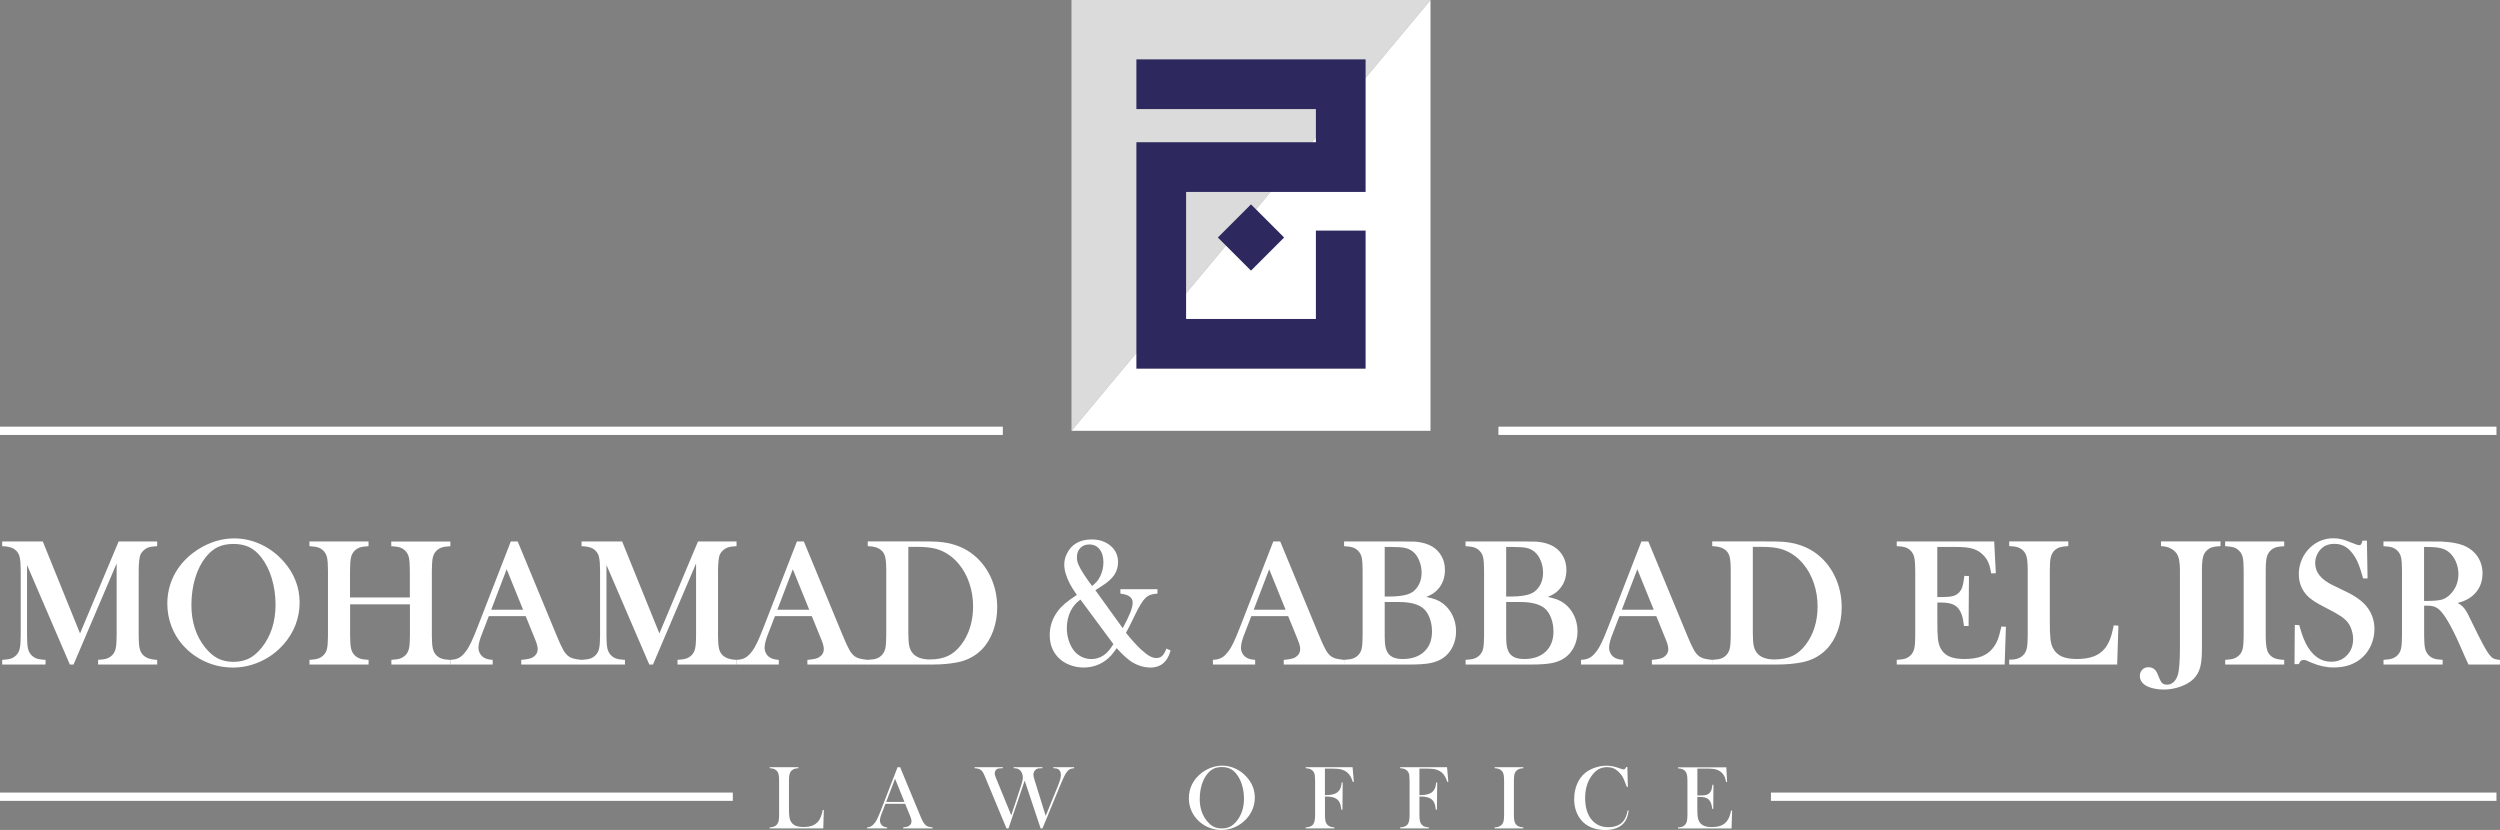 <svg xmlns="http://www.w3.org/2000/svg" id="Layer_2" data-name="Layer 2" viewBox="0 0 905.28 300.53"><rect x="0" y="0" width="905.28" height="300.53" fill="#808080" stroke="none"/><defs><style> .cls-1 { fill: #2d295e; } .cls-2 { fill: #fff; } .cls-3 { fill: #dbdbdb; } </style></defs><g id="Layer_1-2" data-name="Layer 1"><g><path class="cls-3" d="M388,156V0h130c-43.33,52-86.67,104-130,156Z"></path><path class="cls-2" d="M518,156h-130C431.33,104,474.67,52,518,0v156Z"></path><polygon class="cls-1" points="476.5 21.5 411.5 21.5 411.5 39.5 476.5 39.5 476.5 51.5 429.5 51.5 411.5 51.5 411.5 69.5 411.5 115.5 411.5 133.5 429.5 133.5 476.5 133.5 494.5 133.5 494.5 115.5 494.5 83.5 476.5 83.5 476.5 115.5 429.5 115.5 429.5 69.5 476.5 69.5 494.5 69.5 494.5 51.5 494.5 39.5 494.5 21.5 476.5 21.5"></polygon><rect class="cls-1" x="444.51" y="77.51" width="16.97" height="16.97" transform="translate(71.87 345.51) rotate(-45)"></rect></g><g><g><path class="cls-2" d="M56.42,197.3c-1.21.06-2.19.23-2.92.49-.73.27-1.41.71-2.03,1.32-.47.45-.82.94-1.05,1.48-.23.54-.39,1.23-.48,2.06-.15,1.11-.22,2.42-.22,3.93v23.53c0,2.19.13,3.82.38,4.88.26,1.06.71,1.92,1.37,2.55,1.17,1.13,2.82,1.75,4.95,1.85v.73h-20.4v-.73c1.23-.06,2.23-.24,2.98-.53.75-.29,1.43-.73,2.03-1.32.66-.68,1.11-1.55,1.36-2.6s.37-2.67.37-4.84v-28.54l-16.44,38.56h-.67l-16.34-37.99v27.96c0,2.19.12,3.81.37,4.85.24,1.04.7,1.9,1.36,2.59.6.62,1.27,1.06,2.03,1.34.76.28,1.74.45,2.95.51v.73H1.3v-.73c1.21-.06,2.2-.23,2.95-.51.76-.28,1.43-.72,2.03-1.34.66-.68,1.11-1.55,1.36-2.6.24-1.05.37-2.67.37-4.84v-23.53c0-.98-.03-1.9-.1-2.78-.11-1.57-.35-2.72-.73-3.45-.53-1-1.26-1.74-2.19-2.22-.93-.48-2.15-.76-3.69-.85v-.73h13.85l13.82,34.12,14.33-34.12h13.12v.73Z"></path><path class="cls-2" d="M56.92,240.63h-21.4v-1.71l.47-.02c1.18-.06,2.13-.23,2.83-.49.69-.26,1.31-.67,1.85-1.21.59-.61,1-1.4,1.22-2.36.23-1.01.35-2.6.35-4.72v-26.09l-15.61,36.61h-1.33l-15.51-36.06v25.54c0,2.15.12,3.74.35,4.74.22.95.64,1.74,1.23,2.35.54.56,1.16.97,1.84,1.22.71.26,1.65.42,2.81.48l.47.02v1.71H.8v-1.71l.47-.02c1.16-.06,2.1-.22,2.81-.48.68-.25,1.3-.66,1.84-1.22.59-.61,1.01-1.41,1.23-2.37.23-1.01.35-2.6.35-4.72v-23.53c0-.96-.03-1.88-.09-2.74-.1-1.5-.33-2.59-.68-3.25-.48-.9-1.15-1.58-1.97-2.01-.86-.44-2.03-.71-3.49-.79l-.47-.03v-1.71h14.69l13.49,33.31,13.99-33.31h13.95v1.71l-.47.03c-1.16.06-2.09.22-2.78.47-.66.24-1.28.65-1.84,1.21-.43.41-.74.85-.95,1.33-.21.49-.36,1.14-.44,1.91-.15,1.1-.22,2.4-.22,3.88v23.53c0,2.14.12,3.75.37,4.77.23.96.65,1.74,1.23,2.31,1.07,1.04,2.63,1.61,4.62,1.71l.48.02v1.71ZM38.18,239.63h16.27c-1.34-.31-2.45-.89-3.32-1.73-.73-.7-1.23-1.64-1.51-2.8-.27-1.11-.4-2.75-.4-5v-23.53c0-1.52.08-2.87.23-3.99.09-.86.26-1.6.52-2.19.26-.6.65-1.16,1.17-1.65.66-.66,1.4-1.14,2.2-1.43.27-.1.58-.19.92-.26h-10.61l-14.67,34.93-14.15-34.93H3.38c.7.15,1.32.37,1.84.64,1.01.52,1.82,1.34,2.4,2.43.42.79.68,1.99.79,3.65.06.88.1,1.83.1,2.81v23.53c0,2.2-.13,3.86-.38,4.95-.27,1.14-.76,2.09-1.48,2.84-.65.67-1.39,1.16-2.22,1.46-.29.11-.61.2-.97.28h10.4c-.35-.08-.68-.17-.97-.28-.82-.3-1.57-.79-2.21-1.46-.72-.74-1.22-1.69-1.48-2.82-.26-1.09-.38-2.71-.38-4.97v-30.39l17.18,39.91,17.27-40.51v30.98c0,2.23-.12,3.85-.38,4.95-.26,1.14-.76,2.09-1.48,2.84-.65.65-1.39,1.13-2.21,1.44-.3.11-.64.21-1.01.29Z"></path></g><g><path class="cls-2" d="M61.08,218.64c0-3.58.77-6.89,2.3-9.95,1.53-3.06,3.77-5.72,6.7-8,2.19-1.68,4.55-2.98,7.09-3.88,2.53-.9,5.09-1.36,7.66-1.36,3.28,0,6.45.72,9.51,2.16s5.75,3.47,8.04,6.09c3.75,4.26,5.62,9.1,5.62,14.53,0,2.73-.49,5.36-1.47,7.89-.98,2.53-2.4,4.84-4.28,6.93-2.3,2.6-5.02,4.61-8.16,6.04-3.14,1.43-6.42,2.14-9.85,2.14s-6.62-.69-9.7-2.08c-3.09-1.38-5.75-3.34-7.98-5.88-1.77-1.98-3.12-4.23-4.07-6.76-.95-2.52-1.42-5.15-1.42-7.87ZM68.81,219.12c0,6.18,1.68,11.38,5.04,15.62,1.51,1.9,3.11,3.27,4.8,4.14,1.69.86,3.64,1.29,5.86,1.29s4.2-.43,5.89-1.28c1.69-.85,3.3-2.24,4.84-4.15,3.36-4.26,5.04-9.51,5.04-15.75,0-3.43-.46-6.67-1.39-9.73-.93-3.06-2.23-5.65-3.91-7.78-1.36-1.75-2.88-3.02-4.55-3.82-1.67-.8-3.64-1.2-5.92-1.2s-4.21.39-5.86,1.18c-1.65.79-3.18,2.07-4.58,3.83-1.68,2.11-2.98,4.7-3.89,7.76s-1.37,6.36-1.37,9.87Z"></path><path class="cls-2" d="M84.26,241.72c-3.44,0-6.77-.71-9.91-2.12-3.14-1.41-5.88-3.43-8.15-6-1.8-2.02-3.2-4.34-4.16-6.91-.96-2.57-1.45-5.28-1.45-8.05,0-3.64.79-7.06,2.35-10.17,1.56-3.11,3.86-5.86,6.84-8.17,2.23-1.71,4.66-3.04,7.22-3.96,5.85-2.09,11.99-1.79,17.55.82,3.11,1.46,5.87,3.55,8.21,6.21,3.81,4.33,5.74,9.33,5.74,14.86,0,2.77-.51,5.49-1.5,8.07-1,2.58-2.47,4.96-4.37,7.09-2.33,2.64-5.13,4.71-8.32,6.16-3.19,1.45-6.57,2.19-10.05,2.19ZM84.83,195.95c-2.5,0-5.03.45-7.49,1.33-2.47.88-4.81,2.16-6.95,3.81-2.86,2.22-5.07,4.85-6.56,7.83-1.49,2.97-2.25,6.24-2.25,9.73,0,2.65.47,5.24,1.39,7.7.92,2.45,2.26,4.67,3.97,6.6,2.18,2.47,4.81,4.41,7.81,5.75,3.01,1.35,6.2,2.03,9.5,2.03s6.58-.71,9.64-2.1c3.06-1.39,5.75-3.38,7.99-5.91,1.83-2.03,3.23-4.31,4.19-6.78.95-2.46,1.43-5.06,1.43-7.71,0-5.28-1.85-10.06-5.49-14.2-2.24-2.56-4.89-4.56-7.88-5.96-2.98-1.4-6.11-2.11-9.3-2.11ZM84.51,240.67c-2.28,0-4.33-.45-6.08-1.35-1.75-.89-3.42-2.33-4.97-4.27-3.42-4.31-5.15-9.67-5.15-15.93,0-3.55.47-6.92,1.39-10.01.93-3.11,2.27-5.78,3.98-7.93,1.44-1.82,3.04-3.15,4.76-3.97,1.71-.82,3.75-1.23,6.07-1.23s4.4.42,6.14,1.25c1.73.83,3.32,2.16,4.73,3.96,1.71,2.17,3.06,4.84,3.99,7.94.94,3.09,1.41,6.41,1.41,9.87,0,6.33-1.73,11.73-5.15,16.06-1.57,1.97-3.26,3.41-5,4.29-1.75.88-3.81,1.33-6.11,1.33ZM84.51,196.97c-2.17,0-4.07.38-5.64,1.13-1.57.75-3.06,1.99-4.4,3.69-1.63,2.05-2.91,4.6-3.81,7.59-.9,3.01-1.35,6.28-1.35,9.73,0,6.03,1.66,11.18,4.94,15.31,1.46,1.83,3.02,3.18,4.64,4,1.61.82,3.51,1.24,5.63,1.24s4.05-.41,5.66-1.22c1.62-.81,3.19-2.17,4.67-4.02,3.27-4.15,4.93-9.34,4.93-15.44,0-3.36-.46-6.59-1.37-9.58-.9-2.98-2.19-5.54-3.82-7.61-1.31-1.68-2.78-2.91-4.37-3.68-1.6-.76-3.52-1.15-5.71-1.15Z"></path></g><g><path class="cls-2" d="M126.3,216.83h22.66v-10.25c0-2.19-.12-3.81-.37-4.85-.25-1.04-.7-1.9-1.36-2.59-.6-.62-1.27-1.06-2.03-1.34-.76-.28-1.75-.45-2.98-.51v-.73h20.4v.73c-1.21.06-2.2.23-2.95.51-.76.28-1.43.72-2.03,1.34-.66.68-1.11,1.55-1.36,2.6-.24,1.05-.37,2.67-.37,4.84v23.53c0,2.17.12,3.78.37,4.82.24,1.04.7,1.92,1.36,2.62.6.6,1.27,1.04,2.03,1.32.76.29,1.74.46,2.95.53v.73h-20.4v-.73c1.23-.06,2.23-.24,2.98-.53.75-.29,1.43-.73,2.03-1.32.66-.68,1.11-1.54,1.36-2.59.24-1.04.37-2.66.37-4.85v-11.78h-22.66v11.78c0,2.17.12,3.78.37,4.84s.7,1.92,1.36,2.6c.57.6,1.24,1.04,1.99,1.32.76.29,1.75.46,2.98.53v.73h-20.4v-.73c1.23-.06,2.23-.24,2.98-.53.75-.29,1.42-.73,2-1.32.68-.68,1.14-1.54,1.37-2.59.23-1.04.35-2.66.35-4.85v-23.53c0-2.19-.12-3.81-.35-4.85-.23-1.04-.69-1.9-1.37-2.59-.57-.62-1.25-1.06-2.01-1.34-.77-.28-1.76-.45-2.97-.51v-.73h20.4v.73c-1.21.06-2.2.23-2.95.51-.76.28-1.43.72-2.03,1.34-.66.68-1.11,1.55-1.36,2.6-.24,1.05-.37,2.67-.37,4.84v10.25Z"></path><path class="cls-2" d="M163.12,240.63h-21.4v-1.71l.47-.02c1.18-.06,2.13-.23,2.83-.49.69-.26,1.31-.67,1.85-1.21.59-.61,1-1.4,1.22-2.35.23-1,.35-2.6.35-4.74v-11.28h-21.66v11.28c0,2.12.12,3.71.35,4.72.22.96.64,1.76,1.23,2.37.52.54,1.13.95,1.81,1.21.7.27,1.66.43,2.83.49l.47.02v1.71h-21.4v-1.71l.47-.02c1.18-.06,2.13-.23,2.83-.49.68-.26,1.29-.67,1.81-1.2.62-.62,1.03-1.4,1.24-2.35.22-1,.34-2.6.34-4.74v-23.53c0-2.14-.11-3.74-.34-4.74-.21-.94-.63-1.73-1.24-2.34-.53-.57-1.14-.98-1.83-1.22-.72-.26-1.67-.42-2.83-.48l-.47-.03v-1.71h21.4v1.71l-.47.03c-1.16.06-2.1.22-2.81.48-.68.25-1.3.66-1.84,1.22-.59.61-1.01,1.41-1.23,2.37-.23,1.01-.35,2.6-.35,4.72v9.75h21.66v-9.75c0-2.14-.12-3.74-.35-4.74-.22-.95-.64-1.74-1.23-2.35-.54-.56-1.16-.97-1.84-1.22-.71-.26-1.66-.42-2.84-.48l-.47-.02v-1.71h21.4v1.71l-.47.03c-1.16.06-2.1.22-2.81.48-.68.25-1.3.66-1.84,1.22-.59.61-1.01,1.41-1.23,2.37-.23,1.01-.35,2.6-.35,4.72v23.53c0,2.12.12,3.71.35,4.71.22.95.64,1.76,1.23,2.39.53.53,1.15.94,1.84,1.2.7.27,1.65.43,2.8.49l.47.02v1.71ZM144.38,239.63h16.12c-.37-.08-.7-.18-1-.29-.82-.31-1.56-.8-2.2-1.44-.73-.77-1.23-1.73-1.49-2.86-.26-1.09-.38-2.7-.38-4.93v-23.53c0-2.23.12-3.85.38-4.95.26-1.14.76-2.09,1.48-2.84.64-.67,1.39-1.16,2.21-1.46.29-.11.61-.2.97-.28h-16.06c.36.08.68.17.97.27.82.3,1.57.79,2.21,1.46.72.74,1.22,1.69,1.48,2.82.26,1.09.38,2.72.38,4.97v10.75h-23.66v-10.75c0-2.23.12-3.85.38-4.95.26-1.14.76-2.09,1.48-2.84.64-.67,1.39-1.16,2.21-1.46.29-.11.61-.2.97-.27h-16.08c.36.08.68.17.97.27.84.3,1.58.8,2.21,1.47.73.73,1.24,1.68,1.49,2.82.24,1.09.36,2.71.36,4.96v23.53c0,2.25-.12,3.87-.36,4.96-.25,1.13-.76,2.08-1.51,2.83-.62.64-1.35,1.13-2.17,1.44-.3.11-.64.21-1.01.29h16.09c-.37-.08-.71-.18-1.01-.29-.82-.31-1.55-.8-2.18-1.44-.72-.74-1.22-1.7-1.48-2.84-.26-1.1-.38-2.72-.38-4.95v-12.28h23.66v12.28c0,2.25-.12,3.87-.38,4.97-.27,1.13-.76,2.08-1.48,2.82-.65.65-1.39,1.13-2.21,1.44-.3.11-.64.21-1.01.29Z"></path></g><g><path class="cls-2" d="M210.22,240.13h-20.97v-.73c1.89-.17,3.21-.49,3.96-.96,1.32-.83,1.98-1.98,1.98-3.45,0-.87-.3-2.04-.89-3.51l-.54-1.34-3.06-7.53h-14.04l-1.66,4.41-.8,1.98c-.96,2.34-1.44,4.18-1.44,5.52,0,.79.18,1.52.53,2.2.35.68.82,1.23,1.42,1.66.83.57,1.89.92,3.19,1.02v.73h-14.3v-.73c1.13-.06,2.12-.34,2.97-.83.85-.49,1.68-1.28,2.49-2.36.68-.87,1.35-2,2-3.37.65-1.37,1.51-3.43,2.57-6.18l11.68-30.1h1.82l13.89,33.55c1.04,2.53,1.87,4.34,2.49,5.43.62,1.09,1.29,1.9,2.01,2.46.51.38,1.1.68,1.76.88.66.2,1.65.38,2.97.53v.73ZM190.17,221.3l-6.7-16.54-6.32,16.54h13.02Z"></path><path class="cls-2" d="M210.72,240.63h-21.97v-1.69l.46-.04c1.81-.16,3.06-.46,3.74-.88,1.17-.74,1.75-1.73,1.75-3.02,0-.8-.29-1.92-.86-3.32l-3.48-8.56h-13.36l-2.34,6.07c-.93,2.27-1.4,4.07-1.4,5.33,0,.7.16,1.37.47,1.97.31.61.74,1.1,1.27,1.48.75.52,1.74.83,2.94.93l.46.04v1.7h-15.3v-1.71l.47-.03c1.04-.06,1.97-.32,2.75-.76.79-.45,1.57-1.2,2.34-2.23.66-.85,1.31-1.95,1.94-3.28.64-1.35,1.5-3.42,2.56-6.14l11.81-30.42h2.5l14.01,33.86c1.03,2.5,1.86,4.31,2.46,5.37.58,1.02,1.21,1.8,1.88,2.31.46.34,1,.61,1.6.8.63.19,1.6.36,2.88.51l.44.05v1.68ZM191.24,239.63h17.07c-.48-.09-.88-.18-1.21-.28-.71-.22-1.35-.54-1.91-.96-.78-.59-1.5-1.47-2.15-2.61-.62-1.1-1.47-2.94-2.52-5.48l-13.76-33.24h-1.14l-11.56,29.78c-1.06,2.74-1.93,4.83-2.58,6.21-.66,1.4-1.35,2.57-2.05,3.46-.84,1.13-1.73,1.97-2.63,2.49-.47.27-.98.48-1.53.63h11c-.71-.19-1.34-.47-1.87-.84-.66-.47-1.19-1.09-1.58-1.84-.39-.75-.58-1.57-.58-2.43,0-1.42.48-3.29,1.47-5.71l.8-1.98,1.78-4.72h14.73l3.73,9.19c.63,1.54.93,2.75.93,3.7,0,1.65-.74,2.95-2.21,3.87-.52.33-1.25.58-2.23.77ZM190.91,221.8h-14.49l7.03-18.4,7.46,18.4ZM177.87,220.8h11.55l-5.95-14.67-5.61,14.67Z"></path></g><g><path class="cls-2" d="M266.24,197.3c-1.21.06-2.19.23-2.92.49-.73.27-1.41.71-2.03,1.32-.47.45-.82.94-1.05,1.48-.23.54-.39,1.23-.48,2.06-.15,1.11-.22,2.42-.22,3.93v23.53c0,2.19.13,3.82.38,4.88.26,1.06.71,1.92,1.37,2.55,1.17,1.13,2.82,1.75,4.95,1.85v.73h-20.4v-.73c1.23-.06,2.23-.24,2.98-.53.75-.29,1.43-.73,2.03-1.32.66-.68,1.11-1.55,1.36-2.6s.37-2.67.37-4.84v-28.54l-16.44,38.56h-.67l-16.34-37.99v27.96c0,2.19.12,3.81.37,4.85.24,1.04.7,1.9,1.36,2.59.6.62,1.27,1.06,2.03,1.34.76.28,1.74.45,2.95.51v.73h-14.72v-.73c1.21-.06,2.2-.23,2.95-.51.76-.28,1.43-.72,2.03-1.34.66-.68,1.11-1.55,1.36-2.6.24-1.05.37-2.67.37-4.84v-23.53c0-.98-.03-1.9-.1-2.78-.11-1.57-.35-2.72-.73-3.45-.53-1-1.26-1.74-2.19-2.22-.93-.48-2.15-.76-3.69-.85v-.73h13.85l13.82,34.12,14.33-34.12h13.12v.73Z"></path><path class="cls-2" d="M266.74,240.63h-21.4v-1.71l.47-.02c1.18-.06,2.13-.23,2.83-.49.69-.26,1.31-.67,1.85-1.21.59-.61,1-1.4,1.22-2.36.23-1.01.35-2.6.35-4.72v-26.09l-15.61,36.61h-1.33l-15.51-36.06v25.54c0,2.15.12,3.74.35,4.74.22.95.64,1.74,1.23,2.35.54.56,1.16.97,1.84,1.22.71.26,1.65.42,2.81.48l.47.02v1.71h-15.72v-1.71l.47-.02c1.16-.06,2.1-.22,2.81-.48.68-.25,1.3-.66,1.84-1.22.59-.61,1.01-1.41,1.23-2.37.23-1.01.35-2.6.35-4.72v-23.53c0-.96-.03-1.88-.09-2.74-.1-1.5-.33-2.59-.68-3.25-.48-.9-1.15-1.58-1.97-2.01-.86-.44-2.03-.71-3.49-.79l-.47-.03v-1.71h14.69l13.49,33.31,13.99-33.31h13.95v1.71l-.47.03c-1.16.06-2.09.22-2.78.47-.66.24-1.28.65-1.84,1.21-.43.41-.74.85-.95,1.33-.21.49-.36,1.14-.44,1.91-.15,1.1-.22,2.4-.22,3.88v23.53c0,2.14.12,3.75.37,4.77.23.96.65,1.74,1.23,2.31,1.07,1.04,2.63,1.61,4.62,1.71l.48.02v1.71ZM247.99,239.63h16.27c-1.34-.31-2.45-.89-3.32-1.73-.73-.7-1.23-1.64-1.51-2.8-.27-1.11-.4-2.75-.4-5v-23.53c0-1.52.08-2.87.23-3.99.09-.86.26-1.6.52-2.19.26-.6.65-1.16,1.17-1.65.66-.66,1.4-1.14,2.2-1.43.27-.1.58-.19.92-.26h-10.61l-14.67,34.93-14.15-34.93h-11.44c.7.15,1.32.37,1.84.64,1.01.52,1.82,1.34,2.4,2.43.42.79.68,1.99.79,3.65.06.88.1,1.83.1,2.81v23.53c0,2.2-.13,3.86-.38,4.95-.27,1.14-.76,2.09-1.48,2.84-.65.67-1.39,1.16-2.22,1.46-.29.11-.61.2-.97.28h10.4c-.35-.08-.68-.17-.97-.28-.82-.3-1.57-.79-2.21-1.46-.72-.74-1.22-1.69-1.48-2.82-.26-1.09-.38-2.71-.38-4.97v-30.39l17.18,39.91,17.27-40.51v30.98c0,2.23-.12,3.85-.38,4.95-.26,1.14-.76,2.09-1.48,2.84-.65.65-1.39,1.13-2.21,1.44-.3.11-.64.21-1.01.29Z"></path></g><g><path class="cls-2" d="M313.83,240.13h-20.97v-.73c1.89-.17,3.21-.49,3.96-.96,1.32-.83,1.98-1.98,1.98-3.45,0-.87-.3-2.04-.89-3.51l-.54-1.34-3.06-7.53h-14.04l-1.66,4.41-.8,1.98c-.96,2.34-1.44,4.18-1.44,5.52,0,.79.18,1.52.53,2.2.35.68.82,1.23,1.42,1.66.83.57,1.89.92,3.19,1.02v.73h-14.3v-.73c1.13-.06,2.12-.34,2.97-.83.85-.49,1.68-1.28,2.49-2.36.68-.87,1.35-2,2-3.37.65-1.37,1.51-3.43,2.57-6.18l11.68-30.1h1.82l13.89,33.55c1.04,2.53,1.87,4.34,2.49,5.43.62,1.09,1.29,1.9,2.01,2.46.51.38,1.1.68,1.76.88.66.2,1.65.38,2.97.53v.73ZM293.78,221.3l-6.7-16.54-6.32,16.54h13.02Z"></path><path class="cls-2" d="M314.33,240.63h-21.97v-1.69l.46-.04c1.81-.16,3.06-.46,3.74-.88,1.17-.74,1.75-1.73,1.75-3.02,0-.8-.29-1.92-.86-3.32l-3.48-8.56h-13.36l-2.34,6.07c-.93,2.27-1.4,4.07-1.4,5.33,0,.7.16,1.37.47,1.97.31.61.74,1.1,1.27,1.48.75.52,1.74.83,2.94.93l.46.04v1.7h-15.3v-1.71l.47-.03c1.04-.06,1.97-.32,2.75-.76.79-.45,1.57-1.2,2.34-2.23.66-.85,1.31-1.95,1.94-3.28.64-1.35,1.5-3.42,2.56-6.14l11.81-30.42h2.5l14.01,33.86c1.03,2.5,1.86,4.31,2.46,5.37.58,1.02,1.21,1.8,1.88,2.31.46.34,1,.61,1.6.8.63.19,1.6.36,2.88.51l.44.05v1.68ZM294.86,239.63h17.07c-.48-.09-.88-.18-1.21-.28-.71-.22-1.35-.54-1.91-.96-.78-.59-1.5-1.47-2.15-2.61-.62-1.1-1.47-2.94-2.52-5.48l-13.76-33.24h-1.14l-11.56,29.78c-1.06,2.74-1.93,4.83-2.58,6.21-.66,1.4-1.35,2.57-2.05,3.46-.84,1.13-1.73,1.97-2.63,2.49-.47.27-.98.48-1.53.63h11c-.71-.19-1.34-.47-1.87-.84-.66-.47-1.19-1.09-1.58-1.84-.39-.75-.58-1.57-.58-2.43,0-1.42.48-3.29,1.47-5.71l.8-1.98,1.78-4.72h14.73l3.73,9.19c.63,1.54.93,2.75.93,3.7,0,1.65-.74,2.95-2.21,3.87-.52.33-1.25.58-2.23.77ZM294.53,221.8h-14.49l7.03-18.4,7.46,18.4ZM281.49,220.8h11.55l-5.95-14.67-5.61,14.67Z"></path></g><g><path class="cls-2" d="M314.72,239.4c1.23-.06,2.22-.23,2.97-.51.74-.28,1.42-.72,2.01-1.34.66-.68,1.11-1.55,1.36-2.6.24-1.05.37-2.67.37-4.84v-23.53c0-2.34-.14-4.05-.43-5.14-.29-1.09-.85-1.98-1.68-2.68-1.04-.87-2.58-1.36-4.6-1.47v-.73h17.56c3.89,0,6.37.04,7.44.13,4.49.34,8.3,1.62,11.43,3.83,2.98,2.11,5.3,4.87,6.96,8.28,1.66,3.42,2.49,7.13,2.49,11.16,0,2.94-.47,5.71-1.42,8.32-.95,2.61-2.26,4.77-3.94,6.5-2.36,2.43-5.31,3.97-8.84,4.63-2.64.49-5.33.73-8.08.73h-23.59v-.73ZM328.42,197.55v31.73c0,2.09.12,3.67.35,4.76.23,1.08.67,2.01,1.31,2.78,1.36,1.66,3.58,2.49,6.64,2.49,2.62,0,4.86-.43,6.72-1.29s3.53-2.26,5-4.2c1.45-1.87,2.55-4.02,3.3-6.43.75-2.41,1.13-4.98,1.13-7.71,0-3.02-.46-5.89-1.37-8.62-.92-2.72-2.22-5.11-3.93-7.15-2.36-2.83-5.18-4.7-8.46-5.62-1.79-.49-4.06-.73-6.83-.73h-3.86Z"></path><path class="cls-2" d="M338.31,240.63h-24.09v-1.71l.47-.02c1.18-.06,2.13-.22,2.82-.48.67-.25,1.28-.66,1.83-1.22.59-.61,1.01-1.41,1.23-2.37.23-1.01.35-2.6.35-4.72v-23.53c0-2.29-.14-3.97-.41-5.01-.26-.99-.76-1.79-1.52-2.43-.95-.79-2.4-1.25-4.3-1.35l-.47-.03v-1.71h18.06c3.94,0,6.39.04,7.48.13,4.56.35,8.49,1.67,11.68,3.92,3.04,2.15,5.43,5,7.12,8.47,1.69,3.47,2.54,7.3,2.54,11.38,0,2.98-.49,5.84-1.45,8.49-.97,2.66-2.33,4.91-4.05,6.67-2.42,2.49-5.49,4.1-9.11,4.77-2.66.49-5.4.74-8.17.74ZM316.9,239.63h17.56c-2.08-.34-3.68-1.17-4.77-2.5-.68-.82-1.16-1.83-1.41-2.99-.24-1.13-.36-2.72-.36-4.86v-32.22h-11.14c1.17.26,2.13.7,2.87,1.32.91.77,1.53,1.76,1.84,2.94.3,1.14.45,2.86.45,5.27v23.53c0,2.2-.13,3.86-.38,4.95-.27,1.14-.76,2.09-1.48,2.84-.65.67-1.39,1.16-2.2,1.46-.29.11-.61.2-.97.28ZM333.31,197.06c2.35.06,4.34.3,5.94.74,3.36.94,6.29,2.88,8.71,5.78,1.73,2.08,3.09,4.54,4.02,7.31.93,2.76,1.4,5.72,1.4,8.78,0,2.76-.39,5.41-1.16,7.86-.77,2.46-1.91,4.68-3.39,6.59-1.51,1.99-3.25,3.45-5.18,4.35-1.2.56-2.57.94-4.08,1.15,2.28-.06,4.54-.3,6.73-.71,3.41-.64,6.3-2.15,8.58-4.49,1.62-1.67,2.91-3.79,3.83-6.32.92-2.54,1.39-5.28,1.39-8.14,0-3.93-.82-7.61-2.44-10.94-1.61-3.32-3.9-6.05-6.8-8.09-3.04-2.15-6.8-3.41-11.18-3.74-.95-.08-3.09-.12-6.37-.12ZM328.92,198.05v31.23c0,2.04.11,3.61.34,4.65.22,1,.62,1.86,1.2,2.56,1.26,1.53,3.36,2.31,6.25,2.31,2.53,0,4.72-.42,6.51-1.25,1.78-.82,3.4-2.18,4.81-4.05,1.41-1.82,2.49-3.93,3.23-6.28.74-2.36,1.11-4.9,1.11-7.56,0-2.95-.45-5.8-1.35-8.46-.89-2.65-2.18-5-3.84-6.99-2.28-2.74-5.05-4.57-8.21-5.46-1.73-.47-3.99-.72-6.7-.72h-3.36Z"></path></g><g><path class="cls-2" d="M395.97,213.61l10.68,14.81c1.49-2.78,2.53-4.91,3.13-6.4.6-1.49.89-2.75.89-3.79,0-2.06-1.48-3.3-4.44-3.73v-.67h12.42v.64c-.98.09-1.78.25-2.39.49-.62.25-1.2.62-1.76,1.13-1.09,1.02-2.43,3.19-4.02,6.51l-.99,2.04c-.53,1.15-1.31,2.65-2.33,4.5.81,1.06,1.76,2.21,2.86,3.43,1.1,1.22,2.07,2.23,2.92,3.02,1.21,1.11,2.27,1.91,3.18,2.41.9.5,1.78.75,2.63.75.92,0,1.68-.26,2.3-.77s1.16-1.34,1.63-2.49l.64.29c-1.06,3.62-3.35,5.43-6.87,5.43-1.17,0-2.4-.22-3.67-.67-1.28-.45-2.44-1.06-3.48-1.85-1.6-1.19-3.25-2.8-4.95-4.82-.94,1.36-1.7,2.38-2.3,3.06-1.24,1.38-2.68,2.44-4.33,3.18-1.65.73-3.41,1.1-5.29,1.1-1.73,0-3.39-.32-5-.96-1.61-.64-2.92-1.51-3.95-2.62-1.9-2.02-2.84-4.58-2.84-7.66s.91-5.81,2.75-8.3c.72-.98,1.59-1.9,2.6-2.76,1.01-.86,2.4-1.87,4.17-3.02l.51-.35c-1.32-1.87-2.26-3.35-2.81-4.44-1.3-2.51-1.95-4.76-1.95-6.74,0-1.23.3-2.46.9-3.67.75-1.6,1.84-2.81,3.29-3.64,1.45-.83,3.19-1.25,5.21-1.25,2.64,0,4.82.72,6.52,2.15,1.71,1.44,2.56,3.28,2.56,5.54,0,1.66-.44,3.13-1.31,4.42-.88,1.29-2.29,2.55-4.26,3.78-1.39.89-2.34,1.52-2.85,1.88ZM391.37,216.45c-1.76,1.09-3.12,2.6-4.1,4.53-.97,1.94-1.46,4.1-1.46,6.48,0,1.64.25,3.22.77,4.76.51,1.53,1.2,2.83,2.07,3.89.81.96,1.78,1.7,2.92,2.23,1.14.53,2.33.8,3.59.8,1.98,0,3.74-.62,5.3-1.85.57-.47,1.1-.99,1.56-1.56.47-.57,1.05-1.41,1.75-2.52l-12.41-16.76ZM395.36,212.91c1-.79,1.75-1.48,2.25-2.08.5-.6.94-1.31,1.32-2.14.74-1.57,1.12-3.27,1.12-5.08,0-2.13-.51-3.82-1.53-5.08-1.02-1.26-2.39-1.88-4.11-1.88-1.48,0-2.68.48-3.6,1.44-.91.96-1.37,2.2-1.37,3.73,0,.92.19,1.83.56,2.75.37.92,1.08,2.17,2.11,3.77,1,1.53,2.08,3.05,3.24,4.56Z"></path><path class="cls-2" d="M416.45,241.72c-1.22,0-2.51-.23-3.84-.7-1.32-.46-2.54-1.11-3.62-1.92-1.48-1.11-3.03-2.59-4.61-4.4-.78,1.11-1.44,1.98-1.97,2.58-1.28,1.43-2.79,2.54-4.5,3.3-3.28,1.46-7.21,1.53-10.68.15-1.67-.66-3.06-1.59-4.13-2.74-1.97-2.1-2.98-4.8-2.98-8s.96-6.03,2.84-8.6c.74-1.01,1.65-1.96,2.68-2.84,1.02-.87,2.44-1.9,4.22-3.06l.08-.06c-1.18-1.69-2.03-3.06-2.56-4.08-1.33-2.57-2-4.91-2-6.96,0-1.31.32-2.62.95-3.89.78-1.68,1.96-2.97,3.49-3.85,1.52-.87,3.36-1.31,5.46-1.31,2.75,0,5.05.76,6.84,2.27,1.82,1.53,2.74,3.52,2.74,5.92,0,1.75-.47,3.34-1.4,4.7-.91,1.34-2.39,2.66-4.4,3.92-1.06.68-1.86,1.21-2.41,1.58l9.91,13.75c1.28-2.41,2.19-4.31,2.73-5.64.57-1.42.86-2.63.86-3.6,0-1.79-1.31-2.84-4.01-3.23l-.43-.06v-1.6h13.42v1.6l-.46.04c-.93.08-1.68.24-2.25.46-.56.22-1.1.57-1.6,1.04-1.03.97-2.35,3.11-3.91,6.36l-.99,2.04c-.51,1.09-1.24,2.52-2.19,4.24.76.98,1.64,2.04,2.63,3.14,1.08,1.21,2.05,2.21,2.89,2.98,1.18,1.07,2.21,1.86,3.08,2.34,1.69.94,3.34.89,4.37.04.55-.46,1.05-1.23,1.48-2.29l.2-.48,1.51.68-.12.42c-1.13,3.84-3.6,5.79-7.34,5.79ZM404.31,233.05l.42.5c1.67,1.98,3.31,3.58,4.87,4.74,1,.75,2.12,1.35,3.35,1.78,1.22.43,2.4.64,3.51.64,2.48,0,4.27-.94,5.44-2.85-.17.19-.34.36-.52.51-1.35,1.11-3.44,1.2-5.49.07-.93-.52-2.03-1.35-3.27-2.48-.86-.8-1.86-1.82-2.96-3.05-1.1-1.22-2.07-2.39-2.88-3.46l-.2-.26v-.02s-11.24-15.6-11.24-15.6l-.05.04-.31-.4c-1.16-1.51-2.26-3.06-3.27-4.6-1.05-1.61-1.78-2.91-2.16-3.85-.39-.97-.59-1.96-.59-2.93,0-1.66.51-3.03,1.51-4.08.25-.27.53-.5.82-.7-.32.13-.63.28-.93.45-1.35.77-2.39,1.92-3.09,3.42-.56,1.15-.85,2.31-.85,3.46,0,1.89.64,4.08,1.89,6.51.54,1.06,1.48,2.54,2.77,4.38l.29.41-.93.64c-1.75,1.14-3.14,2.14-4.12,2.98-.98.83-1.83,1.73-2.52,2.68-1.76,2.39-2.65,5.08-2.65,8s.91,5.4,2.71,7.32c.97,1.05,2.23,1.89,3.77,2.49,3.22,1.28,6.87,1.21,9.9-.14.72-.32,1.4-.71,2.04-1.16-1.34.76-2.81,1.14-4.4,1.14-1.32,0-2.6-.28-3.8-.84-1.2-.56-2.24-1.36-3.09-2.37-.91-1.11-1.64-2.48-2.17-4.06-.53-1.57-.79-3.23-.79-4.91,0-2.45.51-4.71,1.51-6.7,1.01-2.01,2.45-3.6,4.28-4.73l.39-.24,12.8,17.29v-.02ZM391.25,217.12c-1.49,1.01-2.67,2.38-3.53,4.08-.93,1.86-1.41,3.96-1.41,6.26,0,1.58.25,3.12.74,4.6.49,1.47,1.16,2.72,1.99,3.74.75.89,1.68,1.6,2.74,2.1,1.07.5,2.2.75,3.38.75,1.85,0,3.53-.59,4.99-1.74.54-.44,1.04-.94,1.49-1.49.41-.51.93-1.24,1.54-2.18l-11.92-16.1ZM407.84,214.33c2.22.66,3.34,1.96,3.34,3.9,0,.86-.19,1.87-.57,3.01,1.39-2.75,2.56-4.56,3.56-5.51.6-.55,1.24-.97,1.91-1.23.15-.06.32-.12.49-.17h-8.73ZM396,196.35c1.15.29,2.13.92,2.91,1.88,1.09,1.34,1.64,3.15,1.64,5.39,0,1.87-.39,3.65-1.16,5.29-.4.86-.87,1.62-1.39,2.25-.39.47-.94,1-1.62,1.57.54-.36,1.27-.84,2.17-1.42,1.9-1.19,3.28-2.42,4.11-3.64.81-1.2,1.23-2.59,1.23-4.14,0-2.12-.78-3.81-2.38-5.16-1.45-1.23-3.31-1.9-5.51-2.02ZM394.42,197.16c-1.36,0-2.41.42-3.23,1.28-.83.87-1.23,1.98-1.23,3.39,0,.85.17,1.71.52,2.56.36.88,1.05,2.12,2.07,3.68.9,1.38,1.88,2.77,2.91,4.13.77-.63,1.37-1.2,1.78-1.69.47-.56.89-1.24,1.25-2.03.71-1.5,1.07-3.14,1.07-4.87,0-2-.48-3.6-1.42-4.76-.93-1.14-2.14-1.7-3.72-1.7Z"></path></g><g><path class="cls-2" d="M486.33,240.13h-20.97v-.73c1.89-.17,3.21-.49,3.96-.96,1.32-.83,1.98-1.98,1.98-3.45,0-.87-.3-2.04-.89-3.51l-.54-1.34-3.06-7.53h-14.04l-1.66,4.41-.8,1.98c-.96,2.34-1.44,4.18-1.44,5.52,0,.79.18,1.52.53,2.2.35.68.82,1.23,1.42,1.66.83.57,1.89.92,3.19,1.02v.73h-14.3v-.73c1.13-.06,2.12-.34,2.97-.83.85-.49,1.68-1.28,2.49-2.36.68-.87,1.35-2,2-3.37.65-1.37,1.51-3.43,2.57-6.18l11.68-30.1h1.82l13.89,33.55c1.04,2.53,1.87,4.34,2.49,5.43.62,1.09,1.29,1.9,2.01,2.46.51.38,1.1.68,1.76.88.66.2,1.65.38,2.97.53v.73ZM466.28,221.3l-6.7-16.54-6.32,16.54h13.02Z"></path><path class="cls-2" d="M486.83,240.63h-21.97v-1.69l.46-.04c1.81-.16,3.06-.46,3.74-.88,1.17-.74,1.75-1.73,1.75-3.02,0-.8-.29-1.92-.86-3.32l-3.48-8.56h-13.36l-2.34,6.07c-.93,2.27-1.4,4.07-1.4,5.33,0,.7.16,1.37.47,1.97.31.61.74,1.1,1.27,1.48.75.52,1.74.83,2.94.93l.46.04v1.7h-15.3v-1.71l.47-.03c1.04-.06,1.97-.32,2.75-.76.79-.45,1.57-1.2,2.34-2.23.66-.85,1.31-1.95,1.94-3.28.64-1.35,1.5-3.42,2.56-6.14l11.81-30.42h2.5l14.01,33.86c1.03,2.5,1.86,4.31,2.46,5.37.58,1.02,1.21,1.8,1.88,2.31.46.34,1,.61,1.6.8.63.19,1.6.36,2.88.51l.44.05v1.68ZM467.36,239.63h17.07c-.48-.09-.88-.18-1.21-.28-.71-.22-1.35-.54-1.91-.96-.78-.59-1.5-1.47-2.15-2.61-.62-1.1-1.47-2.94-2.52-5.48l-13.76-33.24h-1.14l-11.56,29.78c-1.06,2.74-1.93,4.83-2.58,6.21-.66,1.4-1.35,2.57-2.05,3.46-.84,1.13-1.73,1.97-2.63,2.49-.47.27-.98.48-1.53.63h11c-.71-.19-1.34-.47-1.87-.84-.66-.47-1.19-1.09-1.58-1.84-.39-.75-.58-1.57-.58-2.43,0-1.42.48-3.29,1.47-5.71l.8-1.98,1.78-4.72h14.73l3.73,9.19c.63,1.54.93,2.75.93,3.7,0,1.65-.74,2.95-2.21,3.87-.52.33-1.25.58-2.23.77ZM467.03,221.8h-14.49l7.03-18.4,7.46,18.4ZM453.99,220.8h11.55l-5.95-14.67-5.61,14.67Z"></path></g><g><path class="cls-2" d="M487.22,240.13v-.73c1.23-.06,2.23-.24,2.98-.53.75-.29,1.42-.73,2-1.32.68-.68,1.14-1.54,1.37-2.59.23-1.04.35-2.66.35-4.85v-23.53c0-2.19-.12-3.81-.35-4.85-.23-1.04-.69-1.9-1.37-2.59-.57-.62-1.25-1.06-2.01-1.34-.77-.28-1.76-.45-2.97-.51v-.73h20.97c2.13,0,3.52.02,4.18.06,2.43.19,4.44.77,6.03,1.72,1.38.85,2.45,1.97,3.21,3.35.75,1.38,1.13,2.94,1.13,4.66,0,2.79-.86,5.08-2.59,6.86-.62.66-1.32,1.21-2.11,1.64-.79.44-1.93.92-3.42,1.45,2.04.34,3.63.71,4.76,1.12s2.15.97,3.06,1.69c1.36,1.11,2.42,2.48,3.18,4.13.75,1.65,1.13,3.43,1.13,5.35s-.39,3.71-1.17,5.31c-.78,1.61-1.86,2.9-3.24,3.88-1.26.87-2.75,1.48-4.48,1.82-1.73.34-4.18.51-7.33.51h-23.33ZM500.92,197.55v18.96h2.59c1.21,0,2.47-.08,3.77-.26,1.13-.17,2.04-.37,2.73-.61.69-.23,1.32-.55,1.9-.96,1.08-.81,1.92-1.85,2.51-3.11.58-1.27.88-2.67.88-4.2,0-1.62-.3-3.15-.91-4.61s-1.41-2.59-2.41-3.4c-.87-.7-1.87-1.18-2.98-1.44s-2.81-.38-5.09-.38h-2.97ZM500.92,217.5v13.15c0,1.6.11,2.88.34,3.86.22.98.59,1.81,1.1,2.49,1.09,1.43,2.95,2.14,5.59,2.14,3.43,0,6.13-.94,8.12-2.81,1.99-1.87,2.98-4.43,2.98-7.66,0-1.85-.31-3.57-.93-5.16-.62-1.58-1.45-2.8-2.49-3.65-1.92-1.57-4.92-2.36-9-2.36h-5.71Z"></path><path class="cls-2" d="M510.56,240.63h-23.83v-1.71l.47-.02c1.18-.06,2.13-.23,2.83-.49.68-.26,1.29-.67,1.81-1.2.62-.62,1.03-1.4,1.24-2.35.22-1,.34-2.6.34-4.74v-23.53c0-2.14-.11-3.74-.34-4.74-.21-.94-.63-1.73-1.24-2.34-.53-.57-1.14-.98-1.83-1.22-.72-.26-1.67-.42-2.83-.48l-.47-.03v-1.71h21.47c2.12,0,3.54.02,4.21.06,2.5.2,4.6.8,6.26,1.79,1.46.9,2.6,2.09,3.39,3.54.79,1.45,1.19,3.1,1.19,4.9,0,2.91-.92,5.33-2.73,7.21-.64.69-1.39,1.27-2.22,1.73-.48.27-1.08.55-1.81.85,1.25.26,2.28.53,3.08.81,1.17.42,2.25,1.02,3.21,1.77,1.42,1.15,2.54,2.61,3.32,4.32.78,1.71,1.18,3.58,1.18,5.56s-.41,3.86-1.21,5.53c-.81,1.68-1.96,3.05-3.4,4.07-1.31.91-2.88,1.55-4.68,1.9-1.76.35-4.25.52-7.42.52ZM508.56,239.63h2c3.1,0,5.54-.17,7.23-.5,1.66-.33,3.1-.91,4.3-1.74,1.3-.92,2.34-2.16,3.08-3.69.74-1.53,1.12-3.25,1.12-5.1s-.37-3.56-1.09-5.14c-.72-1.57-1.74-2.9-3.04-3.95-.86-.68-1.85-1.23-2.92-1.61-1.1-.39-2.67-.76-4.67-1.09l-1.9-.32,1.81-.65c1.46-.52,2.58-1,3.34-1.42.74-.41,1.41-.93,1.98-1.55,1.63-1.69,2.45-3.88,2.45-6.52,0-1.63-.36-3.12-1.07-4.42-.71-1.3-1.73-2.36-3.03-3.17-1.52-.91-3.47-1.47-5.81-1.65-.64-.04-2.04-.06-4.14-.06h-3.22c1.77.04,3.15.17,4.11.39,1.19.27,2.26.79,3.19,1.53,1.06.86,1.92,2.07,2.56,3.6.63,1.51.95,3.13.95,4.8s-.31,3.08-.92,4.41c-.62,1.34-1.51,2.45-2.66,3.3-.62.44-1.3.78-2.04,1.03-.72.24-1.66.45-2.81.63-1.05.14-2.09.22-3.09.25h2.37c4.19,0,7.32.83,9.32,2.48,1.1.9,1.99,2.2,2.64,3.86.64,1.64.96,3.43.96,5.34,0,3.36-1.06,6.06-3.14,8.03-1.95,1.84-4.59,2.82-7.85,2.93ZM489.38,239.63h18.02c-2.51-.1-4.34-.88-5.44-2.33-.55-.74-.95-1.64-1.19-2.68-.23-1.01-.35-2.35-.35-3.97v-33.59h-11.03c.36.08.68.17.97.27.84.3,1.58.8,2.21,1.47.73.73,1.24,1.68,1.49,2.82.24,1.09.36,2.71.36,4.96v23.53c0,2.25-.12,3.87-.36,4.96-.25,1.13-.76,2.08-1.51,2.83-.62.64-1.35,1.13-2.17,1.44-.3.11-.64.21-1.01.29ZM501.42,218v12.65c0,1.55.11,2.81.32,3.75.21.91.55,1.68,1.01,2.3.98,1.29,2.72,1.94,5.19,1.94,3.28,0,5.9-.9,7.78-2.67,1.88-1.77,2.83-4.22,2.83-7.3,0-1.78-.3-3.45-.89-4.97-.58-1.5-1.37-2.66-2.34-3.45-1.82-1.49-4.74-2.25-8.69-2.25h-5.21ZM501.42,216.01h2.09c1.19,0,2.43-.08,3.7-.25,1.08-.16,1.97-.36,2.63-.58.64-.22,1.24-.52,1.77-.89,1-.75,1.79-1.73,2.34-2.91.55-1.19.83-2.54.83-3.99,0-1.54-.29-3.03-.87-4.42-.57-1.37-1.33-2.45-2.26-3.2-.81-.65-1.74-1.1-2.78-1.34-1.08-.25-2.75-.37-4.98-.37h-2.47v17.96Z"></path></g><g><path class="cls-2" d="M531.21,240.13v-.73c1.23-.06,2.23-.24,2.98-.53.75-.29,1.42-.73,2-1.32.68-.68,1.14-1.54,1.37-2.59.23-1.04.35-2.66.35-4.85v-23.53c0-2.19-.12-3.81-.35-4.85-.23-1.04-.69-1.9-1.37-2.59-.57-.62-1.25-1.06-2.01-1.34-.77-.28-1.76-.45-2.97-.51v-.73h20.97c2.13,0,3.52.02,4.18.06,2.43.19,4.44.77,6.03,1.72,1.38.85,2.45,1.97,3.21,3.35.75,1.38,1.13,2.94,1.13,4.66,0,2.79-.86,5.08-2.59,6.86-.62.66-1.32,1.21-2.11,1.64-.79.44-1.93.92-3.42,1.45,2.04.34,3.63.71,4.76,1.12s2.15.97,3.06,1.69c1.36,1.11,2.42,2.48,3.18,4.13.75,1.65,1.13,3.43,1.13,5.35s-.39,3.71-1.17,5.31c-.78,1.61-1.86,2.9-3.24,3.88-1.26.87-2.75,1.48-4.48,1.82-1.73.34-4.18.51-7.33.51h-23.33ZM544.9,197.55v18.96h2.59c1.21,0,2.47-.08,3.77-.26,1.13-.17,2.04-.37,2.73-.61.69-.23,1.32-.55,1.9-.96,1.08-.81,1.92-1.85,2.51-3.11.58-1.27.88-2.67.88-4.2,0-1.62-.3-3.15-.91-4.61s-1.41-2.59-2.41-3.4c-.87-.7-1.87-1.18-2.98-1.44s-2.81-.38-5.09-.38h-2.97ZM544.9,217.5v13.15c0,1.6.11,2.88.34,3.86.22.98.59,1.81,1.1,2.49,1.09,1.43,2.95,2.14,5.59,2.14,3.43,0,6.13-.94,8.12-2.81,1.99-1.87,2.98-4.43,2.98-7.66,0-1.85-.31-3.57-.93-5.16-.62-1.58-1.45-2.8-2.49-3.65-1.92-1.57-4.92-2.36-9-2.36h-5.71Z"></path><path class="cls-2" d="M554.54,240.63h-23.83v-1.71l.47-.02c1.18-.06,2.13-.23,2.83-.49.68-.26,1.29-.67,1.81-1.2.62-.62,1.03-1.4,1.24-2.35.22-1,.34-2.6.34-4.74v-23.53c0-2.14-.11-3.74-.34-4.74-.21-.94-.63-1.73-1.24-2.34-.53-.57-1.14-.98-1.83-1.22-.72-.26-1.67-.42-2.83-.48l-.47-.03v-1.71h21.47c2.12,0,3.54.02,4.21.06,2.5.2,4.6.8,6.26,1.79,1.46.9,2.6,2.09,3.39,3.54.79,1.45,1.19,3.1,1.19,4.9,0,2.91-.92,5.33-2.73,7.21-.64.69-1.39,1.27-2.22,1.73-.48.27-1.08.55-1.81.85,1.25.26,2.28.53,3.08.81,1.17.42,2.25,1.02,3.21,1.77,1.42,1.15,2.54,2.61,3.32,4.32.78,1.71,1.18,3.58,1.18,5.56s-.41,3.86-1.21,5.53c-.81,1.68-1.96,3.05-3.4,4.07-1.31.91-2.88,1.55-4.68,1.9-1.76.35-4.25.52-7.42.52ZM552.54,239.63h2c3.1,0,5.54-.17,7.23-.5,1.66-.33,3.1-.91,4.3-1.74,1.3-.92,2.34-2.16,3.08-3.69.74-1.53,1.12-3.25,1.12-5.1s-.37-3.56-1.09-5.14c-.72-1.57-1.74-2.9-3.04-3.95-.86-.68-1.85-1.23-2.92-1.61-1.1-.39-2.67-.76-4.67-1.09l-1.9-.32,1.81-.65c1.46-.52,2.58-1,3.34-1.42.74-.41,1.41-.93,1.98-1.55,1.63-1.69,2.45-3.88,2.45-6.52,0-1.63-.36-3.12-1.07-4.42-.71-1.3-1.73-2.36-3.03-3.17-1.52-.91-3.47-1.47-5.81-1.65-.64-.04-2.04-.06-4.14-.06h-3.22c1.77.04,3.15.17,4.11.39,1.19.27,2.26.79,3.19,1.53,1.06.86,1.92,2.07,2.56,3.6.63,1.51.95,3.13.95,4.8s-.31,3.08-.92,4.41c-.62,1.34-1.51,2.45-2.66,3.3-.62.44-1.3.78-2.04,1.03-.72.24-1.66.45-2.81.63-1.05.14-2.09.22-3.09.25h2.37c4.19,0,7.32.83,9.32,2.48,1.1.9,1.99,2.2,2.64,3.86.64,1.64.96,3.43.96,5.34,0,3.36-1.06,6.06-3.14,8.03-1.95,1.84-4.59,2.82-7.85,2.93ZM533.36,239.63h18.02c-2.51-.1-4.34-.88-5.44-2.33-.55-.74-.95-1.64-1.19-2.68-.23-1.01-.35-2.35-.35-3.97v-33.59h-11.03c.36.08.68.17.97.27.84.3,1.58.8,2.21,1.47.73.73,1.24,1.68,1.49,2.82.24,1.09.36,2.71.36,4.96v23.53c0,2.25-.12,3.87-.36,4.96-.25,1.13-.76,2.08-1.51,2.83-.62.64-1.35,1.13-2.17,1.44-.3.11-.64.21-1.01.29ZM545.4,218v12.65c0,1.55.11,2.81.32,3.75.21.91.55,1.68,1.01,2.3.98,1.29,2.72,1.94,5.19,1.94,3.28,0,5.9-.9,7.78-2.67,1.88-1.77,2.83-4.22,2.83-7.3,0-1.78-.3-3.45-.89-4.97-.58-1.5-1.37-2.66-2.34-3.45-1.82-1.49-4.74-2.25-8.69-2.25h-5.21ZM545.4,216.01h2.09c1.19,0,2.43-.08,3.7-.25,1.08-.16,1.97-.36,2.63-.58.64-.22,1.24-.52,1.77-.89,1-.75,1.79-1.73,2.34-2.91.55-1.19.83-2.54.83-3.99,0-1.54-.29-3.03-.87-4.42-.57-1.37-1.33-2.45-2.26-3.2-.81-.65-1.74-1.1-2.78-1.34-1.08-.25-2.75-.37-4.98-.37h-2.47v17.96Z"></path></g><g><path class="cls-2" d="M619.63,240.13h-20.97v-.73c1.89-.17,3.21-.49,3.96-.96,1.32-.83,1.98-1.98,1.98-3.45,0-.87-.3-2.04-.89-3.51l-.54-1.34-3.06-7.53h-14.04l-1.66,4.41-.8,1.98c-.96,2.34-1.44,4.18-1.44,5.52,0,.79.18,1.52.53,2.2.35.68.82,1.23,1.42,1.66.83.57,1.89.92,3.19,1.02v.73h-14.3v-.73c1.13-.06,2.12-.34,2.97-.83.85-.49,1.68-1.28,2.49-2.36.68-.87,1.35-2,2-3.37.65-1.37,1.51-3.43,2.57-6.18l11.68-30.1h1.82l13.89,33.55c1.04,2.53,1.87,4.34,2.49,5.43.62,1.09,1.29,1.9,2.01,2.46.51.38,1.1.68,1.76.88.66.2,1.65.38,2.97.53v.73ZM599.58,221.3l-6.7-16.54-6.32,16.54h13.02Z"></path><path class="cls-2" d="M620.13,240.63h-21.97v-1.69l.46-.04c1.81-.16,3.06-.46,3.74-.88,1.17-.74,1.75-1.73,1.75-3.02,0-.8-.29-1.92-.86-3.32l-3.48-8.56h-13.36l-2.34,6.07c-.93,2.27-1.4,4.07-1.4,5.33,0,.7.16,1.37.47,1.97.31.61.74,1.1,1.27,1.48.75.52,1.74.83,2.94.93l.46.04v1.7h-15.3v-1.71l.47-.03c1.04-.06,1.97-.32,2.75-.76.79-.45,1.57-1.2,2.34-2.23.66-.85,1.31-1.95,1.94-3.28.64-1.35,1.5-3.42,2.56-6.14l11.81-30.42h2.5l14.01,33.86c1.03,2.5,1.86,4.31,2.46,5.37.58,1.02,1.21,1.8,1.88,2.31.46.34,1,.61,1.6.8.63.19,1.6.36,2.88.51l.44.05v1.68ZM600.66,239.63h17.07c-.48-.09-.88-.18-1.21-.28-.71-.22-1.35-.54-1.91-.96-.78-.59-1.5-1.47-2.15-2.61-.62-1.1-1.47-2.94-2.52-5.48l-13.76-33.24h-1.14l-11.56,29.78c-1.06,2.74-1.93,4.83-2.58,6.21-.66,1.4-1.35,2.57-2.05,3.46-.84,1.13-1.73,1.97-2.63,2.49-.47.27-.98.48-1.53.63h11c-.71-.19-1.34-.47-1.87-.84-.66-.47-1.19-1.09-1.58-1.84-.39-.75-.58-1.57-.58-2.43,0-1.42.48-3.29,1.47-5.71l.8-1.98,1.78-4.72h14.73l3.73,9.19c.63,1.54.93,2.75.93,3.7,0,1.65-.74,2.95-2.21,3.87-.52.33-1.25.58-2.23.77ZM600.33,221.8h-14.49l7.03-18.4,7.46,18.4ZM587.29,220.8h11.55l-5.95-14.67-5.61,14.67Z"></path></g><g><path class="cls-2" d="M620.52,239.4c1.23-.06,2.22-.23,2.97-.51.74-.28,1.42-.72,2.01-1.34.66-.68,1.11-1.55,1.36-2.6.24-1.05.37-2.67.37-4.84v-23.53c0-2.34-.14-4.05-.43-5.14-.29-1.09-.85-1.98-1.68-2.68-1.04-.87-2.58-1.36-4.6-1.47v-.73h17.56c3.89,0,6.37.04,7.44.13,4.49.34,8.3,1.62,11.43,3.83,2.98,2.11,5.3,4.87,6.96,8.28,1.66,3.42,2.49,7.13,2.49,11.16,0,2.94-.47,5.71-1.42,8.32-.95,2.61-2.26,4.77-3.94,6.5-2.36,2.43-5.31,3.97-8.84,4.63-2.64.49-5.33.73-8.08.73h-23.59v-.73ZM634.22,197.55v31.73c0,2.09.12,3.67.35,4.76.23,1.08.67,2.01,1.31,2.78,1.36,1.66,3.58,2.49,6.64,2.49,2.62,0,4.86-.43,6.72-1.29s3.53-2.26,5-4.2c1.45-1.87,2.55-4.02,3.3-6.43.75-2.41,1.13-4.98,1.13-7.71,0-3.02-.46-5.89-1.37-8.62-.92-2.72-2.22-5.11-3.93-7.15-2.36-2.83-5.18-4.7-8.46-5.62-1.79-.49-4.06-.73-6.83-.73h-3.86Z"></path><path class="cls-2" d="M644.11,240.63h-24.09v-1.71l.47-.02c1.18-.06,2.13-.22,2.82-.48.67-.25,1.28-.66,1.83-1.22.59-.61,1.01-1.41,1.23-2.37.23-1.01.35-2.6.35-4.72v-23.53c0-2.29-.14-3.97-.41-5.01-.26-.99-.76-1.79-1.52-2.43-.95-.79-2.4-1.25-4.3-1.35l-.47-.03v-1.71h18.06c3.94,0,6.39.04,7.48.13,4.56.35,8.49,1.67,11.68,3.92,3.04,2.15,5.43,5,7.12,8.47,1.69,3.47,2.54,7.3,2.54,11.38,0,2.98-.49,5.84-1.45,8.49-.97,2.66-2.33,4.91-4.05,6.67-2.42,2.49-5.49,4.1-9.11,4.77-2.66.49-5.4.74-8.17.74ZM622.7,239.63h17.56c-2.08-.34-3.68-1.17-4.77-2.5-.68-.82-1.16-1.83-1.41-2.99-.24-1.13-.36-2.72-.36-4.86v-32.22h-11.14c1.17.26,2.13.7,2.87,1.32.91.77,1.53,1.76,1.84,2.94.3,1.14.45,2.86.45,5.27v23.53c0,2.2-.13,3.86-.38,4.95-.27,1.14-.76,2.09-1.48,2.84-.65.67-1.39,1.16-2.2,1.46-.29.11-.61.2-.97.28ZM639.11,197.06c2.35.06,4.34.3,5.94.74,3.36.94,6.29,2.88,8.71,5.78,1.73,2.08,3.09,4.54,4.02,7.31.93,2.76,1.4,5.72,1.4,8.78,0,2.76-.39,5.41-1.16,7.86-.77,2.46-1.91,4.68-3.39,6.59-1.51,1.99-3.25,3.45-5.18,4.35-1.2.56-2.57.94-4.08,1.15,2.28-.06,4.54-.3,6.73-.71,3.41-.64,6.3-2.15,8.58-4.49,1.62-1.67,2.91-3.79,3.83-6.32.92-2.54,1.39-5.28,1.39-8.14,0-3.93-.82-7.61-2.44-10.94-1.61-3.32-3.9-6.05-6.8-8.09-3.04-2.15-6.8-3.41-11.18-3.74-.95-.08-3.09-.12-6.37-.12ZM634.72,198.05v31.23c0,2.04.11,3.61.34,4.65.22,1,.62,1.86,1.2,2.56,1.26,1.53,3.36,2.31,6.25,2.31,2.53,0,4.72-.42,6.51-1.25,1.78-.82,3.4-2.18,4.81-4.05,1.41-1.82,2.49-3.93,3.23-6.28.74-2.36,1.11-4.9,1.11-7.56,0-2.95-.45-5.8-1.35-8.46-.89-2.65-2.18-5-3.84-6.99-2.28-2.74-5.05-4.57-8.21-5.46-1.73-.47-3.99-.72-6.7-.72h-3.36Z"></path></g><g><path class="cls-2" d="M721.65,196.56l.54,10.53-.73.03c-.28-1.79-.73-3.27-1.37-4.44-.64-1.17-1.56-2.2-2.78-3.1-1-.74-2.18-1.27-3.54-1.58-1.36-.31-3.17-.46-5.43-.46h-7.31v19.15h1.92c1.94,0,3.39-.13,4.37-.38.98-.26,1.78-.71,2.39-1.37.6-.62,1.04-1.35,1.32-2.19.29-.84.53-2.08.72-3.72l.73.03-.13,17.11h-.73c-.19-1.64-.47-2.96-.85-3.96-.37-1-.89-1.85-1.55-2.55-.64-.68-1.47-1.18-2.49-1.5-1.02-.32-2.32-.48-3.89-.48h-1.82v7.31c0,2.92.07,5.04.22,6.37.15,1.33.44,2.44.86,3.34.72,1.53,1.82,2.65,3.3,3.37,1.48.71,3.43,1.07,5.86,1.07,2.55,0,4.69-.32,6.42-.97s3.13-1.65,4.21-3.02c.77-.92,1.39-1.96,1.87-3.13.48-1.17.92-2.71,1.32-4.63l.73.03-.41,12.7h-38.08v-.73c1.21-.06,2.2-.23,2.95-.51.76-.28,1.43-.72,2.03-1.34.66-.68,1.11-1.55,1.36-2.6.24-1.05.37-2.67.37-4.84v-23.53c0-2.17-.12-3.78-.37-4.84-.25-1.05-.7-1.92-1.36-2.6-.57-.62-1.24-1.06-2-1.34-.76-.28-1.75-.45-2.98-.51v-.73h34.31Z"></path><path class="cls-2" d="M725.9,240.63h-39.07v-1.71l.47-.02c1.16-.06,2.1-.22,2.81-.48.68-.25,1.3-.66,1.84-1.22.59-.61,1.01-1.41,1.23-2.37.23-1.01.35-2.6.35-4.72v-23.53c0-2.12-.12-3.71-.35-4.72-.22-.96-.64-1.75-1.23-2.37-.52-.56-1.13-.97-1.81-1.22-.71-.26-1.66-.42-2.84-.48l-.47-.02v-1.71h35.29l.59,11.51-1.69.07-.07-.44c-.27-1.72-.71-3.16-1.32-4.27-.6-1.1-1.49-2.09-2.63-2.93-.94-.7-2.07-1.2-3.36-1.49-1.32-.3-3.11-.45-5.32-.45h-6.81v18.15h1.42c1.89,0,3.31-.12,4.25-.37.88-.23,1.61-.64,2.16-1.23.55-.57.95-1.24,1.22-2.01.27-.8.51-2.02.69-3.61l.05-.46,1.68.07-.13,18.09h-1.68l-.05-.44c-.19-1.59-.46-2.88-.82-3.84-.35-.93-.83-1.74-1.44-2.39-.58-.61-1.34-1.07-2.27-1.37-.97-.3-2.23-.46-3.74-.46h-1.32v6.81c0,2.88.07,5.01.22,6.31.14,1.27.42,2.34.82,3.18.67,1.42,1.7,2.47,3.07,3.13,1.4.68,3.3,1.02,5.64,1.02,2.48,0,4.58-.32,6.24-.94,1.63-.61,2.98-1.58,4-2.86.74-.88,1.34-1.89,1.8-3.01.46-1.14.9-2.66,1.3-4.54l.09-.41,1.65.07-.45,13.68ZM712.05,239.63h12.88l.35-10.8c-.33,1.34-.68,2.48-1.05,3.39-.5,1.21-1.15,2.31-1.95,3.26-1.13,1.42-2.62,2.49-4.42,3.16-1.59.6-3.55.93-5.82,1ZM689.49,239.63h21.08c-2.18-.06-3.98-.44-5.37-1.11-1.58-.76-2.77-1.97-3.54-3.6-.45-.94-.75-2.12-.91-3.49-.15-1.34-.23-3.5-.23-6.42v-27.94h-11.01c.36.08.68.17.97.27.83.3,1.56.8,2.19,1.47.71.74,1.21,1.69,1.48,2.83.25,1.09.38,2.75.38,4.95v23.53c0,2.2-.13,3.86-.38,4.95-.27,1.14-.76,2.09-1.48,2.84-.65.67-1.39,1.16-2.22,1.46-.29.11-.61.2-.97.28ZM703.43,217.2c1.36.04,2.53.2,3.46.49,1.1.34,2.01.89,2.71,1.64.7.75,1.26,1.66,1.65,2.72.25.66.45,1.46.62,2.39l.1-13.42c-.14.77-.29,1.41-.46,1.91-.31.91-.79,1.7-1.44,2.37-.68.72-1.56,1.23-2.63,1.51-.94.25-2.26.38-4.01.4ZM709.33,197.06c1.83.04,3.35.2,4.54.46,1.42.32,2.68.88,3.73,1.67,1.26.93,2.25,2.03,2.92,3.26.44.81.8,1.76,1.07,2.85l-.42-8.23h-11.84Z"></path></g><g><path class="cls-2" d="M728.06,240.13v-.77c2.15,0,3.81-.61,4.98-1.82.66-.68,1.11-1.55,1.36-2.6.24-1.05.37-2.67.37-4.84v-23.53c0-2.26-.13-3.92-.4-5-.27-1.07-.76-1.95-1.48-2.63-.6-.55-1.26-.96-2-1.21-.73-.26-1.68-.4-2.83-.45v-.73h20.4v.73c-1.17.06-2.13.22-2.87.48-.75.26-1.4.66-1.98,1.21-.72.7-1.21,1.59-1.47,2.65-.26,1.06-.38,2.71-.38,4.95v18.42c0,2.83.07,4.94.22,6.32.15,1.38.44,2.51.86,3.38.74,1.53,1.85,2.65,3.32,3.37,1.47.71,3.42,1.07,5.84,1.07s4.67-.33,6.4-1.01c1.73-.67,3.15-1.71,4.26-3.11.74-.96,1.36-2.04,1.84-3.26.48-1.21.92-2.81,1.32-4.79l.77.06-.42,13.09h-38.11Z"></path><path class="cls-2" d="M766.66,240.63h-39.1v-1.77h.5c2,0,3.55-.56,4.62-1.67.59-.61,1.01-1.41,1.23-2.37.23-1.01.35-2.6.35-4.72v-23.53c0-2.2-.13-3.84-.38-4.88-.24-.97-.69-1.78-1.34-2.39-.54-.5-1.15-.87-1.82-1.1-.68-.24-1.58-.38-2.68-.42l-.48-.02v-1.72h21.4v1.71l-.47.03c-1.12.06-2.04.21-2.74.45-.67.23-1.27.6-1.79,1.1-.65.63-1.1,1.44-1.33,2.41-.25,1.02-.37,2.65-.37,4.83v18.42c0,2.8.07,4.91.22,6.27.14,1.32.42,2.4.81,3.22.69,1.42,1.73,2.48,3.09,3.14,1.39.68,3.28,1.02,5.62,1.02,2.46,0,4.55-.33,6.22-.97,1.64-.63,3-1.63,4.05-2.96.71-.91,1.3-1.97,1.76-3.13.46-1.18.9-2.76,1.3-4.7l.09-.44,1.68.14-.45,14.05ZM752.76,239.63h12.93l.36-11.34c-.34,1.46-.7,2.69-1.09,3.66-.49,1.25-1.14,2.39-1.91,3.38-1.16,1.47-2.66,2.57-4.48,3.27-1.61.62-3.56.97-5.82,1.03ZM730.24,239.63h21.06c-2.18-.06-3.98-.44-5.36-1.11-1.56-.76-2.76-1.97-3.55-3.6-.45-.92-.76-2.12-.91-3.55-.15-1.4-.23-3.54-.23-6.37v-18.42c0-2.29.13-3.95.4-5.06.28-1.15.82-2.13,1.61-2.89.63-.6,1.35-1.05,2.17-1.33.27-.09.56-.17.88-.24h-15.99c.26.06.51.13.74.21.8.28,1.53.72,2.17,1.32.79.75,1.34,1.72,1.63,2.88.28,1.12.41,2.8.41,5.12v23.53c0,2.2-.13,3.86-.38,4.95-.27,1.14-.76,2.09-1.48,2.84-.83.86-1.89,1.44-3.16,1.74Z"></path></g><g><path class="cls-2" d="M803.59,196.56v.73c-1.13.06-2.03.2-2.71.42-.68.21-1.31.56-1.88,1.05-.81.68-1.37,1.56-1.68,2.65-.31,1.09-.46,2.76-.46,5.01v28.5c0,2.89-.21,5.11-.64,6.66-.43,1.54-1.2,2.87-2.33,3.97-1.13,1.09-2.65,1.96-4.56,2.63-1.92.67-3.87,1.01-5.87,1.01-1.19,0-2.35-.13-3.48-.38-1.13-.26-2.03-.6-2.71-1.02-1.26-.77-1.88-1.79-1.88-3.06,0-.77.25-1.39.73-1.88s1.13-.73,1.92-.73,1.42.26,1.95.77c.26.26.48.57.67.94.19.37.48,1.06.86,2.06.36.92.79,1.57,1.28,1.96.49.39,1.13.59,1.92.59,1.02,0,1.91-.33,2.67-.99.75-.66,1.33-1.62,1.74-2.87.53-1.72.8-5.03.8-9.93v-28.25c0-1.34-.1-2.55-.29-3.64-.23-1.38-.75-2.47-1.53-3.26-1.23-1.3-2.92-2.03-5.04-2.2v-.73h20.56Z"></path><path class="cls-2" d="M783.45,249.7c-1.22,0-2.43-.13-3.59-.4-1.18-.27-2.14-.63-2.87-1.08-1.4-.86-2.12-2.03-2.12-3.49,0-.9.3-1.65.88-2.24s1.35-.88,2.27-.88,1.67.3,2.29.91c.3.3.55.66.77,1.07.2.39.49,1.08.88,2.11.33.82.7,1.42,1.12,1.75.4.32.93.48,1.6.48.9,0,1.67-.28,2.34-.87.68-.6,1.22-1.49,1.59-2.65.51-1.66.77-4.95.77-9.77v-28.25c0-1.31-.09-2.5-.28-3.55-.22-1.28-.69-2.28-1.39-2.99-1.15-1.21-2.74-1.9-4.73-2.06l-.46-.04v-1.7h21.56v1.71l-.47.03c-1.08.06-1.95.19-2.59.39-.61.19-1.19.51-1.71.96-.73.62-1.24,1.42-1.52,2.41-.29,1.04-.44,2.68-.44,4.88v28.5c0,2.93-.22,5.21-.66,6.79-.45,1.62-1.28,3.03-2.46,4.2-1.18,1.13-2.78,2.06-4.75,2.75-1.96.69-3.99,1.03-6.04,1.03ZM778.02,242.61c-.66,0-1.17.19-1.56.59s-.59.9-.59,1.53c0,1.1.54,1.96,1.64,2.64.64.4,1.5.72,2.56.96,1.04.23,2.12.36,3.21.37-.3-.11-.58-.27-.82-.47-.56-.45-1.03-1.16-1.43-2.17-.38-.98-.66-1.66-.84-2.01-.17-.32-.36-.6-.58-.82-.43-.41-.96-.62-1.59-.62ZM784.73,197.06c1.49.37,2.73,1.07,3.7,2.09.85.85,1.41,2.04,1.66,3.52.19,1.11.29,2.36.29,3.72v28.25c0,4.99-.27,8.29-.82,10.07-.43,1.34-1.07,2.38-1.89,3.1-.22.2-.46.37-.71.51.73-.15,1.46-.36,2.17-.61,1.84-.64,3.31-1.49,4.38-2.52,1.06-1.04,1.79-2.3,2.19-3.75.41-1.49.62-3.69.62-6.52v-28.5c0-2.32.16-4.01.48-5.15.33-1.18.95-2.15,1.83-2.9.62-.53,1.31-.92,2.06-1.15.2-.06.43-.12.67-.17h-16.66Z"></path></g><g><path class="cls-2" d="M826.67,196.56v.73c-1.21.06-2.2.23-2.95.51-.76.28-1.43.72-2.03,1.34-.83.85-1.34,2.03-1.53,3.54-.13,1.13-.19,2.43-.19,3.89v23.53c0,1.77.08,3.16.26,4.18s.45,1.84.83,2.46c.55.85,1.27,1.48,2.14,1.9s2.03.67,3.48.75v.73h-20.4v-.73c1.23-.06,2.23-.24,2.98-.53.75-.29,1.42-.73,2-1.32.68-.68,1.14-1.54,1.37-2.59.23-1.04.35-2.66.35-4.85v-23.53c0-2.19-.12-3.81-.35-4.85-.23-1.04-.69-1.9-1.37-2.59-.57-.62-1.25-1.06-2.01-1.34-.77-.28-1.76-.45-2.97-.51v-.73h20.4Z"></path><path class="cls-2" d="M827.17,240.63h-21.4v-1.71l.47-.02c1.18-.06,2.13-.23,2.83-.49.68-.26,1.29-.67,1.81-1.2.62-.62,1.03-1.4,1.24-2.35.22-1,.34-2.6.34-4.74v-23.53c0-2.14-.11-3.74-.34-4.74-.21-.94-.63-1.73-1.24-2.34-.53-.57-1.14-.98-1.83-1.22-.72-.26-1.67-.42-2.83-.48l-.47-.03v-1.71h21.4v1.71l-.47.03c-1.16.06-2.1.22-2.81.48-.68.25-1.3.66-1.84,1.22-.75.77-1.22,1.87-1.4,3.26-.12,1.1-.19,2.39-.19,3.83v23.53c0,1.73.08,3.11.25,4.1.16.95.42,1.72.76,2.28.49.76,1.14,1.34,1.93,1.71.81.39,1.92.62,3.29.7l.47.03v1.71ZM808.42,239.63h16.17c-.61-.13-1.16-.31-1.62-.53-.95-.45-1.74-1.15-2.34-2.08-.42-.68-.72-1.57-.9-2.65-.17-1.04-.26-2.48-.26-4.26v-23.53c0-1.48.07-2.81.2-3.95.21-1.62.77-2.91,1.67-3.84.64-.67,1.39-1.16,2.21-1.46.29-.11.61-.2.97-.27h-16.08c.36.08.68.17.97.27.84.3,1.58.8,2.21,1.47.73.73,1.24,1.68,1.49,2.82.24,1.09.36,2.71.36,4.96v23.53c0,2.25-.12,3.87-.36,4.96-.25,1.13-.76,2.08-1.51,2.83-.62.64-1.35,1.13-2.17,1.44-.3.11-.64.21-1.01.29Z"></path></g><g><path class="cls-2" d="M831.36,240.01l.1-13.18.73.03c.89,3.35,1.96,6,3.19,7.93,2.32,3.57,5.23,5.35,8.75,5.35,2.45,0,4.47-.82,6.06-2.46,1.6-1.64,2.39-3.71,2.39-6.22,0-1.08-.18-2.19-.53-3.32s-.82-2.1-1.42-2.9c-.62-.83-1.48-1.63-2.6-2.39s-2.82-1.73-5.12-2.9c-2.02-1.02-3.57-1.88-4.64-2.59-1.07-.7-1.94-1.42-2.6-2.14-1.83-2-2.75-4.44-2.75-7.31,0-1.77.36-3.47,1.07-5.11.71-1.64,1.71-3.04,2.98-4.21,2.26-2.09,4.93-3.13,8.01-3.13,1,0,1.93.1,2.78.3s1.99.6,3.42,1.2c1.06.43,1.79.7,2.17.81.38.12.72.18,1.02.18.74,0,1.24-.54,1.5-1.63h.73l.22,12.67h-.73c-.57-2.02-1.07-3.57-1.48-4.64-.41-1.07-.91-2.07-1.48-2.98-1.04-1.66-2.19-2.89-3.44-3.69s-2.7-1.2-4.33-1.2c-2.38,0-4.26.81-5.64,2.43-.57.66-1.03,1.44-1.35,2.33-.33.9-.49,1.79-.49,2.68,0,3.56,2.28,6.42,6.85,8.6l4.49,2.17c3.46,1.64,5.96,3.45,7.49,5.43,1.74,2.22,2.61,4.79,2.61,7.73,0,1.95-.39,3.82-1.18,5.6-1.11,2.48-2.77,4.4-4.98,5.75-2.21,1.35-4.82,2.02-7.82,2.02-2.75,0-5.38-.54-7.92-1.63-1.32-.57-2.11-.9-2.36-.99-.26-.08-.54-.13-.86-.13-1.02,0-1.72.51-2.11,1.53h-.73Z"></path><path class="cls-2" d="M845.34,241.72c-2.8,0-5.53-.56-8.11-1.67-1.62-.71-2.16-.92-2.32-.98-.2-.07-.44-.1-.7-.1-.81,0-1.33.38-1.64,1.21l-.12.32h-1.58l.1-14.21,1.62.07.09.35c.88,3.29,1.93,5.91,3.13,7.79,2.24,3.44,4.96,5.12,8.32,5.12,2.33,0,4.2-.75,5.71-2.31,1.49-1.53,2.25-3.51,2.25-5.88,0-1.03-.17-2.1-.5-3.17-.33-1.07-.79-2-1.35-2.76-.58-.78-1.42-1.55-2.48-2.28-1.09-.75-2.8-1.72-5.07-2.87-2.03-1.02-3.61-1.9-4.69-2.61-1.11-.72-2.02-1.47-2.7-2.22-1.91-2.08-2.88-4.66-2.88-7.65,0-1.83.37-3.61,1.11-5.31.74-1.7,1.78-3.17,3.1-4.38,2.34-2.16,5.15-3.26,8.35-3.26,1.03,0,2.01.11,2.89.32.87.21,2.05.62,3.49,1.22,1.04.42,1.76.69,2.12.8.33.1.63.15.88.15.2,0,.72,0,1.01-1.24l.09-.39h1.62l.24,13.67h-1.62l-.1-.36c-.57-2-1.06-3.54-1.47-4.6-.4-1.04-.89-2.02-1.44-2.9-1-1.59-2.1-2.78-3.29-3.53-1.17-.74-2.53-1.12-4.06-1.12-2.25,0-3.97.74-5.26,2.25-.53.62-.96,1.35-1.27,2.18-.31.83-.46,1.68-.46,2.51,0,3.38,2.15,6.04,6.57,8.14l4.5,2.17c3.52,1.67,6.1,3.54,7.67,5.58,1.8,2.29,2.72,5,2.72,8.04,0,2.01-.41,3.97-1.22,5.81-1.15,2.57-2.89,4.58-5.18,5.97-2.28,1.39-5,2.09-8.08,2.09ZM834.2,237.98c.37,0,.71.05,1.02.15.28.09,1.06.42,2.4,1.01,2.46,1.05,5.05,1.59,7.72,1.59,2.89,0,5.44-.66,7.56-1.95,2.11-1.29,3.72-3.15,4.78-5.52.75-1.71,1.14-3.53,1.14-5.4,0-2.81-.84-5.31-2.51-7.42-1.48-1.91-3.94-3.69-7.31-5.29l-4.5-2.17c-4.73-2.25-7.14-5.3-7.14-9.05,0-.95.18-1.91.52-2.86.35-.95.83-1.78,1.45-2.49,1.47-1.73,3.5-2.6,6.02-2.6.34,0,.68.02,1,.05-.44-.05-.9-.07-1.38-.07-2.94,0-5.52,1.01-7.67,3-1.22,1.12-2.18,2.48-2.87,4.05-.68,1.57-1.03,3.22-1.03,4.91,0,2.73.88,5.08,2.61,6.97.63.69,1.47,1.38,2.51,2.06,1.05.69,2.6,1.55,4.6,2.56,2.31,1.18,4.05,2.16,5.18,2.94,1.16.79,2.07,1.64,2.72,2.51.63.85,1.13,1.88,1.5,3.05.36,1.17.55,2.34.55,3.47,0,2.63-.85,4.85-2.54,6.57-1.69,1.73-3.85,2.61-6.42,2.61-3.68,0-6.76-1.88-9.17-5.58-1.15-1.79-2.16-4.21-3.01-7.2l-.08,11.46c.5-.88,1.29-1.34,2.34-1.34ZM846.86,196.08c1.13.18,2.17.57,3.1,1.16,1.31.83,2.52,2.13,3.6,3.84.59.94,1.1,1.97,1.52,3.07.35.91.77,2.18,1.23,3.77l-.19-10.77c-.45,1.04-1.17,1.28-1.75,1.28-.35,0-.74-.07-1.17-.2-.4-.12-1.12-.39-2.21-.83-1.4-.59-2.52-.98-3.35-1.17-.26-.06-.52-.11-.79-.15Z"></path></g><g><path class="cls-2" d="M877.29,218.81v11.3c0,2.17.12,3.78.37,4.84s.7,1.92,1.36,2.6c.57.6,1.24,1.04,1.99,1.32.76.29,1.75.46,2.98.53v.73h-20.4v-.73c1.23-.06,2.23-.24,2.98-.53.75-.29,1.42-.73,2-1.32.68-.68,1.14-1.54,1.37-2.59.23-1.04.35-2.66.35-4.85v-23.53c0-2.19-.12-3.81-.35-4.85-.23-1.04-.69-1.9-1.37-2.59-.57-.62-1.25-1.06-2.01-1.34-.77-.28-1.76-.45-2.97-.51v-.73h15.39c2.57,0,4.27.01,5.08.03,3.3.15,5.88.6,7.76,1.34,2.11.85,3.74,2.12,4.9,3.81,1.16,1.69,1.74,3.65,1.74,5.89,0,3.32-1.26,5.98-3.77,7.98-.77.6-1.61,1.09-2.54,1.47-.93.38-2.17.75-3.72,1.08,1.28.53,2.22,1.09,2.84,1.66.49.45.94,1.01,1.34,1.68.4.67,1.01,1.86,1.82,3.56,1.89,3.89,3.32,6.74,4.29,8.54.97,1.8,1.78,3.1,2.44,3.91.53.66,1.05,1.12,1.55,1.37s1.19.43,2.06.51v.73h-10.6c-.53-1.17-.87-1.92-1.02-2.23l-2.23-5.08c-1.34-3.04-2.69-5.73-4.05-8.08-1.36-2.32-2.61-3.9-3.73-4.76-.57-.43-1.19-.73-1.85-.91-.66-.18-1.47-.27-2.43-.27h-1.56ZM877.29,218.11h1.21c2.64,0,4.53-.15,5.67-.45,1.14-.3,2.21-.91,3.21-1.85,2.23-2.13,3.35-4.77,3.35-7.92,0-1.68-.32-3.26-.97-4.74-.65-1.48-1.55-2.7-2.7-3.65-.89-.72-1.96-1.23-3.19-1.52-1.23-.29-2.99-.43-5.27-.43h-1.31v20.56Z"></path><path class="cls-2" d="M905.28,240.63h-11.42l-.13-.29c-.53-1.17-.87-1.91-1.02-2.23l-2.24-5.08c-1.33-3.01-2.68-5.71-4.03-8.03-1.32-2.25-2.53-3.8-3.6-4.61-.52-.38-1.09-.66-1.68-.83-.61-.17-1.39-.25-2.29-.25h-1.06v10.8c0,2.12.12,3.71.35,4.72.22.96.64,1.76,1.23,2.37.52.54,1.13.95,1.81,1.21.7.27,1.66.43,2.83.49l.47.02v1.71h-21.4v-1.71l.47-.02c1.18-.06,2.13-.23,2.83-.49.68-.26,1.29-.67,1.81-1.2.62-.62,1.03-1.4,1.24-2.35.22-1,.34-2.6.34-4.74v-23.53c0-2.14-.11-3.74-.34-4.74-.21-.94-.63-1.73-1.24-2.34-.53-.57-1.14-.98-1.83-1.22-.72-.26-1.67-.42-2.83-.48l-.47-.03v-1.71h15.89c2.58,0,4.28.01,5.09.03,3.35.15,6.01.61,7.93,1.38,2.19.89,3.92,2.23,5.13,4,1.21,1.77,1.83,3.85,1.83,6.17,0,3.46-1.33,6.28-3.96,8.37-.8.62-1.69,1.14-2.66,1.54-.65.27-1.45.53-2.4.78.69.37,1.25.74,1.67,1.14.52.47,1,1.07,1.43,1.78.42.69,1.02,1.87,1.84,3.6,1.88,3.87,3.32,6.73,4.28,8.52.95,1.76,1.75,3.05,2.39,3.83.49.6.95,1.02,1.39,1.24.44.23,1.08.38,1.88.46l.45.04v1.69ZM894.5,239.63h8.76c-.29-.08-.54-.18-.77-.3-.56-.29-1.14-.79-1.71-1.5-.68-.84-1.5-2.14-2.49-3.99-.97-1.79-2.41-4.67-4.3-8.56-.8-1.68-1.4-2.87-1.8-3.52-.38-.63-.8-1.15-1.25-1.56-.57-.53-1.48-1.06-2.7-1.57l-1.46-.61,1.55-.34c1.51-.33,2.74-.69,3.63-1.06.88-.37,1.7-.84,2.42-1.4,2.4-1.91,3.57-4.4,3.57-7.59,0-2.12-.56-4.01-1.65-5.61-1.1-1.6-2.67-2.82-4.67-3.63-1.81-.72-4.37-1.16-7.59-1.3-.73-.02-2.19-.03-4.39-.03,1.81.04,3.27.18,4.33.43,1.3.3,2.44.85,3.39,1.61,1.21,1.01,2.16,2.3,2.84,3.84.67,1.54,1.02,3.2,1.02,4.94,0,3.28-1.18,6.06-3.51,8.28-1.06.99-2.21,1.65-3.43,1.97-.75.2-1.77.33-3.1.4.07.02.15.04.22.05.72.2,1.4.53,2.02.99,1.2.9,2.46,2.51,3.87,4.9,1.37,2.35,2.74,5.08,4.08,8.13l2.23,5.08c.13.28.43.93.89,1.94ZM865.75,239.63h16.09c-.37-.08-.71-.18-1.01-.29-.82-.31-1.55-.8-2.18-1.44-.72-.74-1.22-1.7-1.48-2.84-.26-1.1-.38-2.72-.38-4.95v-33.05h-11.03c.36.08.68.17.97.27.84.3,1.58.8,2.21,1.47.73.73,1.24,1.68,1.49,2.82.24,1.09.36,2.71.36,4.96v23.53c0,2.25-.12,3.87-.36,4.96-.25,1.13-.76,2.08-1.51,2.83-.62.64-1.35,1.13-2.17,1.44-.3.11-.64.21-1.01.29ZM877.79,217.61h.71c2.58,0,4.45-.15,5.54-.43,1.05-.27,2.06-.86,2.99-1.73,2.12-2.02,3.19-4.56,3.19-7.55,0-1.6-.31-3.13-.93-4.54-.62-1.4-1.48-2.57-2.56-3.47-.83-.67-1.83-1.15-2.99-1.41-1.19-.28-2.92-.42-5.15-.42h-.81v19.56Z"></path></g></g><g><path class="cls-2" d="M278.72,299.98v-.39c1.09,0,1.94-.31,2.53-.93.34-.35.57-.79.69-1.32.12-.54.19-1.36.19-2.46v-11.97c0-1.15-.07-2-.2-2.54-.13-.55-.39-.99-.75-1.34-.3-.28-.64-.49-1.01-.62-.37-.13-.85-.21-1.44-.23v-.37h10.38v.37c-.6.03-1.08.11-1.46.24-.38.13-.71.34-1.01.62-.37.36-.62.81-.75,1.35-.13.54-.2,1.38-.2,2.52v9.37c0,1.44.04,2.51.11,3.22.08.7.22,1.28.44,1.72.38.78.94,1.35,1.69,1.71.75.36,1.74.54,2.97.54s2.37-.17,3.26-.51c.88-.34,1.6-.87,2.17-1.58.38-.49.69-1.04.93-1.66s.47-1.43.67-2.44l.39.03-.21,6.66h-19.39Z"></path><path class="cls-2" d="M337.72,299.98h-10.67v-.37c.96-.09,1.63-.25,2.01-.49.67-.42,1.01-1.01,1.01-1.75,0-.44-.15-1.04-.46-1.79l-.28-.68-1.56-3.83h-7.15l-.84,2.24-.41,1.01c-.49,1.19-.73,2.13-.73,2.81,0,.4.09.77.27,1.12.18.35.42.63.72.84.42.29.96.47,1.62.52v.37h-7.28v-.37c.57-.03,1.08-.17,1.51-.42.43-.25.86-.65,1.27-1.2.35-.44.68-1.02,1.02-1.71.33-.7.77-1.75,1.31-3.14l5.94-15.32h.93l7.07,17.07c.53,1.29.95,2.21,1.27,2.76s.66.97,1.02,1.25c.26.2.56.34.89.45.33.1.84.19,1.51.27v.37ZM327.52,290.4l-3.41-8.41-3.22,8.41h6.63Z"></path><path class="cls-2" d="M352.92,277.81h10.22v.37c-.95,0-1.6.07-1.95.21-.29.13-.53.34-.71.63-.18.29-.28.62-.28.99,0,.46.17,1.08.52,1.88l.42,1.01,5.05,12.34,3.52-10.64c.46-1.36.68-2.38.68-3.05,0-.5-.09-.98-.27-1.45-.18-.47-.41-.85-.71-1.15-.28-.28-.6-.48-.97-.6-.36-.12-.83-.18-1.39-.18v-.37h10.44v.37c-.64,0-1.1.02-1.39.06-.29.04-.56.14-.8.28-.33.19-.59.47-.79.84s-.3.76-.3,1.18c0,.39.15,1.07.45,2.03l4,12.88,4.47-10.96c.69-1.68,1.04-2.98,1.04-3.9s-.32-1.65-.96-2.05c-.39-.24-.98-.36-1.77-.36v-.37h7.52v.37c-.72.08-1.27.21-1.65.41-.37.2-.74.57-1.11,1.1-.54.76-1.22,2.13-2.03,4.11l-6.67,16.18h-.67l-5.78-17.3-5.86,17.3h-.73l-7.26-17.48-.49-1.19c-.34-.8-.62-1.38-.84-1.74s-.5-.64-.83-.84c-.26-.17-.54-.3-.84-.37-.3-.08-.73-.14-1.28-.18v-.37Z"></path><path class="cls-2" d="M430.5,289.04c0-1.82.39-3.51,1.17-5.06.78-1.56,1.92-2.91,3.41-4.07,1.12-.86,2.32-1.51,3.61-1.97s2.59-.69,3.9-.69c1.67,0,3.28.37,4.84,1.1s2.92,1.76,4.09,3.1c1.91,2.17,2.86,4.63,2.86,7.4,0,1.39-.25,2.73-.75,4.01-.5,1.29-1.22,2.46-2.18,3.53-1.17,1.32-2.55,2.35-4.15,3.07-1.6.73-3.27,1.09-5.01,1.09s-3.37-.35-4.94-1.06c-1.57-.7-2.92-1.7-4.06-2.99-.9-1.01-1.59-2.15-2.07-3.44s-.72-2.62-.72-4.01ZM434.43,289.28c0,3.14.85,5.79,2.57,7.95.77.96,1.58,1.67,2.45,2.1.86.44,1.85.66,2.98.66s2.13-.22,3-.65c.86-.43,1.68-1.14,2.46-2.11,1.71-2.17,2.57-4.84,2.57-8.01,0-1.74-.24-3.39-.71-4.95-.47-1.55-1.13-2.87-1.99-3.96-.69-.89-1.46-1.54-2.31-1.94-.85-.41-1.85-.61-3.01-.61s-2.14.2-2.98.6c-.84.4-1.62,1.05-2.33,1.95-.86,1.07-1.52,2.39-1.98,3.95-.47,1.56-.7,3.23-.7,5.02Z"></path><path class="cls-2" d="M479.78,288.4v6.48c0,1.1.06,1.92.18,2.44.12.52.35.97.68,1.32.29.31.64.54,1.03.69s.9.24,1.52.27v.37h-10.38v-.37c.52,0,1.01-.08,1.48-.25.46-.17.83-.39,1.09-.67.3-.34.52-.8.65-1.38.13-.58.19-1.39.19-2.42v-11.97c0-.69-.04-1.41-.11-2.16-.11-.95-.57-1.66-1.4-2.13-.46-.25-1.09-.4-1.9-.44v-.37h16.97l.47,5.28-.37.08c-.27-.82-.52-1.44-.75-1.85-.51-.94-1.22-1.67-2.14-2.19-.53-.3-1.14-.51-1.84-.63-.69-.12-1.65-.18-2.86-.18h-2.52v9.58h.65c1.92,0,3.31-.43,4.17-1.28.38-.37.67-.8.86-1.31s.33-1.16.39-1.97l.37.02-.1,9.84h-.39c-.12-1.1-.32-1.96-.61-2.56-.29-.6-.72-1.09-1.31-1.45-.43-.27-.97-.47-1.6-.59-.63-.12-1.45-.19-2.44-.19Z"></path><path class="cls-2" d="M513.99,288.4v6.48c0,1.1.06,1.92.18,2.44.12.52.35.97.68,1.32.29.31.64.54,1.03.69.4.15.9.24,1.52.27v.37h-10.38v-.37c.52,0,1.01-.08,1.48-.25.46-.17.83-.39,1.09-.67.3-.34.52-.8.65-1.38.13-.58.19-1.39.19-2.42v-11.97c0-.69-.04-1.41-.11-2.16-.11-.95-.57-1.66-1.4-2.13-.46-.25-1.09-.4-1.9-.44v-.37h16.97l.47,5.28-.37.08c-.27-.82-.52-1.44-.75-1.85-.51-.94-1.22-1.67-2.14-2.19-.53-.3-1.14-.51-1.83-.63-.69-.12-1.65-.18-2.86-.18h-2.52v9.58h.65c1.92,0,3.31-.43,4.17-1.28.38-.37.67-.8.86-1.31s.32-1.16.39-1.97l.37.02-.1,9.84h-.39c-.12-1.1-.32-1.96-.61-2.56-.29-.6-.72-1.09-1.31-1.45-.43-.27-.97-.47-1.6-.59-.63-.12-1.45-.19-2.44-.19Z"></path><path class="cls-2" d="M551.61,277.81v.37c-.62.03-1.12.12-1.5.26-.38.14-.73.37-1.03.68-.42.43-.68,1.03-.78,1.8-.06.57-.1,1.23-.1,1.98v11.97c0,.9.04,1.61.13,2.13.09.52.23.94.42,1.25.28.43.64.76,1.09.97.44.21,1.03.34,1.77.38v.37h-10.38v-.37c.63-.03,1.13-.12,1.52-.27.38-.15.72-.37,1.02-.67.35-.35.58-.79.7-1.32.12-.53.18-1.35.18-2.47v-11.97c0-1.12-.06-1.94-.18-2.47-.12-.53-.35-.97-.7-1.32-.29-.31-.63-.54-1.02-.68-.39-.14-.89-.23-1.51-.26v-.37h10.38Z"></path><path class="cls-2" d="M589.28,277.7l.19,7.26h-.37c-.12-.31-.21-.55-.28-.71-.38-1.04-.69-1.81-.93-2.32-.42-.91-1.04-1.74-1.84-2.5-.61-.57-1.23-.99-1.88-1.25-.65-.26-1.38-.39-2.19-.39-1.22,0-2.29.27-3.18.8-.79.47-1.53,1.13-2.21,2.01s-1.24,1.87-1.67,2.98c-.62,1.57-.93,3.36-.93,5.36,0,1.7.21,3.23.63,4.6.42,1.36,1.04,2.51,1.85,3.43,1.49,1.71,3.47,2.57,5.94,2.57,1.23,0,2.34-.21,3.33-.64s1.75-1.03,2.29-1.81c.63-.9,1.08-2.11,1.36-3.64l.37.06c-.21,1.71-.67,3.07-1.4,4.08-.69.96-1.65,1.7-2.87,2.21s-2.63.76-4.23.76c-1.49,0-2.92-.22-4.29-.67-2.18-.71-3.88-2.01-5.1-3.87-1.22-1.87-1.84-4.1-1.84-6.68,0-1.98.36-3.81,1.07-5.48s1.71-3.02,2.99-4.04c.98-.78,2.16-1.4,3.53-1.86,1.37-.46,2.74-.69,4.12-.69s2.7.25,4.16.75l1.33.44c.26.1.49.15.68.15.27,0,.49-.11.67-.34.08-.11.17-.29.28-.54h.39Z"></path><path class="cls-2" d="M625.12,277.81l.28,5.36-.37.02c-.14-.91-.37-1.66-.7-2.26-.33-.6-.8-1.12-1.41-1.58-.51-.38-1.11-.65-1.8-.8-.69-.16-1.61-.24-2.76-.24h-3.72v9.74h.97c.99,0,1.73-.06,2.22-.19s.9-.36,1.22-.7c.3-.31.53-.68.67-1.11.15-.43.27-1.06.37-1.89l.37.02-.07,8.71h-.37c-.1-.83-.24-1.5-.43-2.01s-.45-.94-.79-1.3c-.32-.35-.75-.6-1.27-.76-.52-.16-1.18-.24-1.98-.24h-.93v3.72c0,1.48.04,2.56.11,3.24.08.68.22,1.24.44,1.7.37.78.93,1.35,1.68,1.71s1.75.54,2.98.54c1.3,0,2.39-.17,3.26-.5.88-.33,1.59-.84,2.14-1.53.39-.47.71-1,.95-1.59.24-.6.47-1.38.67-2.35l.37.02-.21,6.46h-19.38v-.37c.62-.03,1.12-.12,1.5-.26s.73-.37,1.03-.68c.34-.35.57-.79.69-1.32.12-.54.19-1.36.19-2.46v-11.97c0-1.1-.06-1.92-.19-2.46-.12-.54-.35-.98-.69-1.32-.29-.31-.63-.54-1.02-.68-.38-.14-.89-.23-1.52-.26v-.37h17.46Z"></path></g><rect class="cls-2" x="542.6" y="154.5" width="361.4" height="3"></rect><rect class="cls-2" y="154.5" width="363.13" height="3"></rect><rect class="cls-2" x="641.28" y="287" width="262.72" height="3"></rect><rect class="cls-2" y="287" width="265.36" height="3"></rect></g></svg>